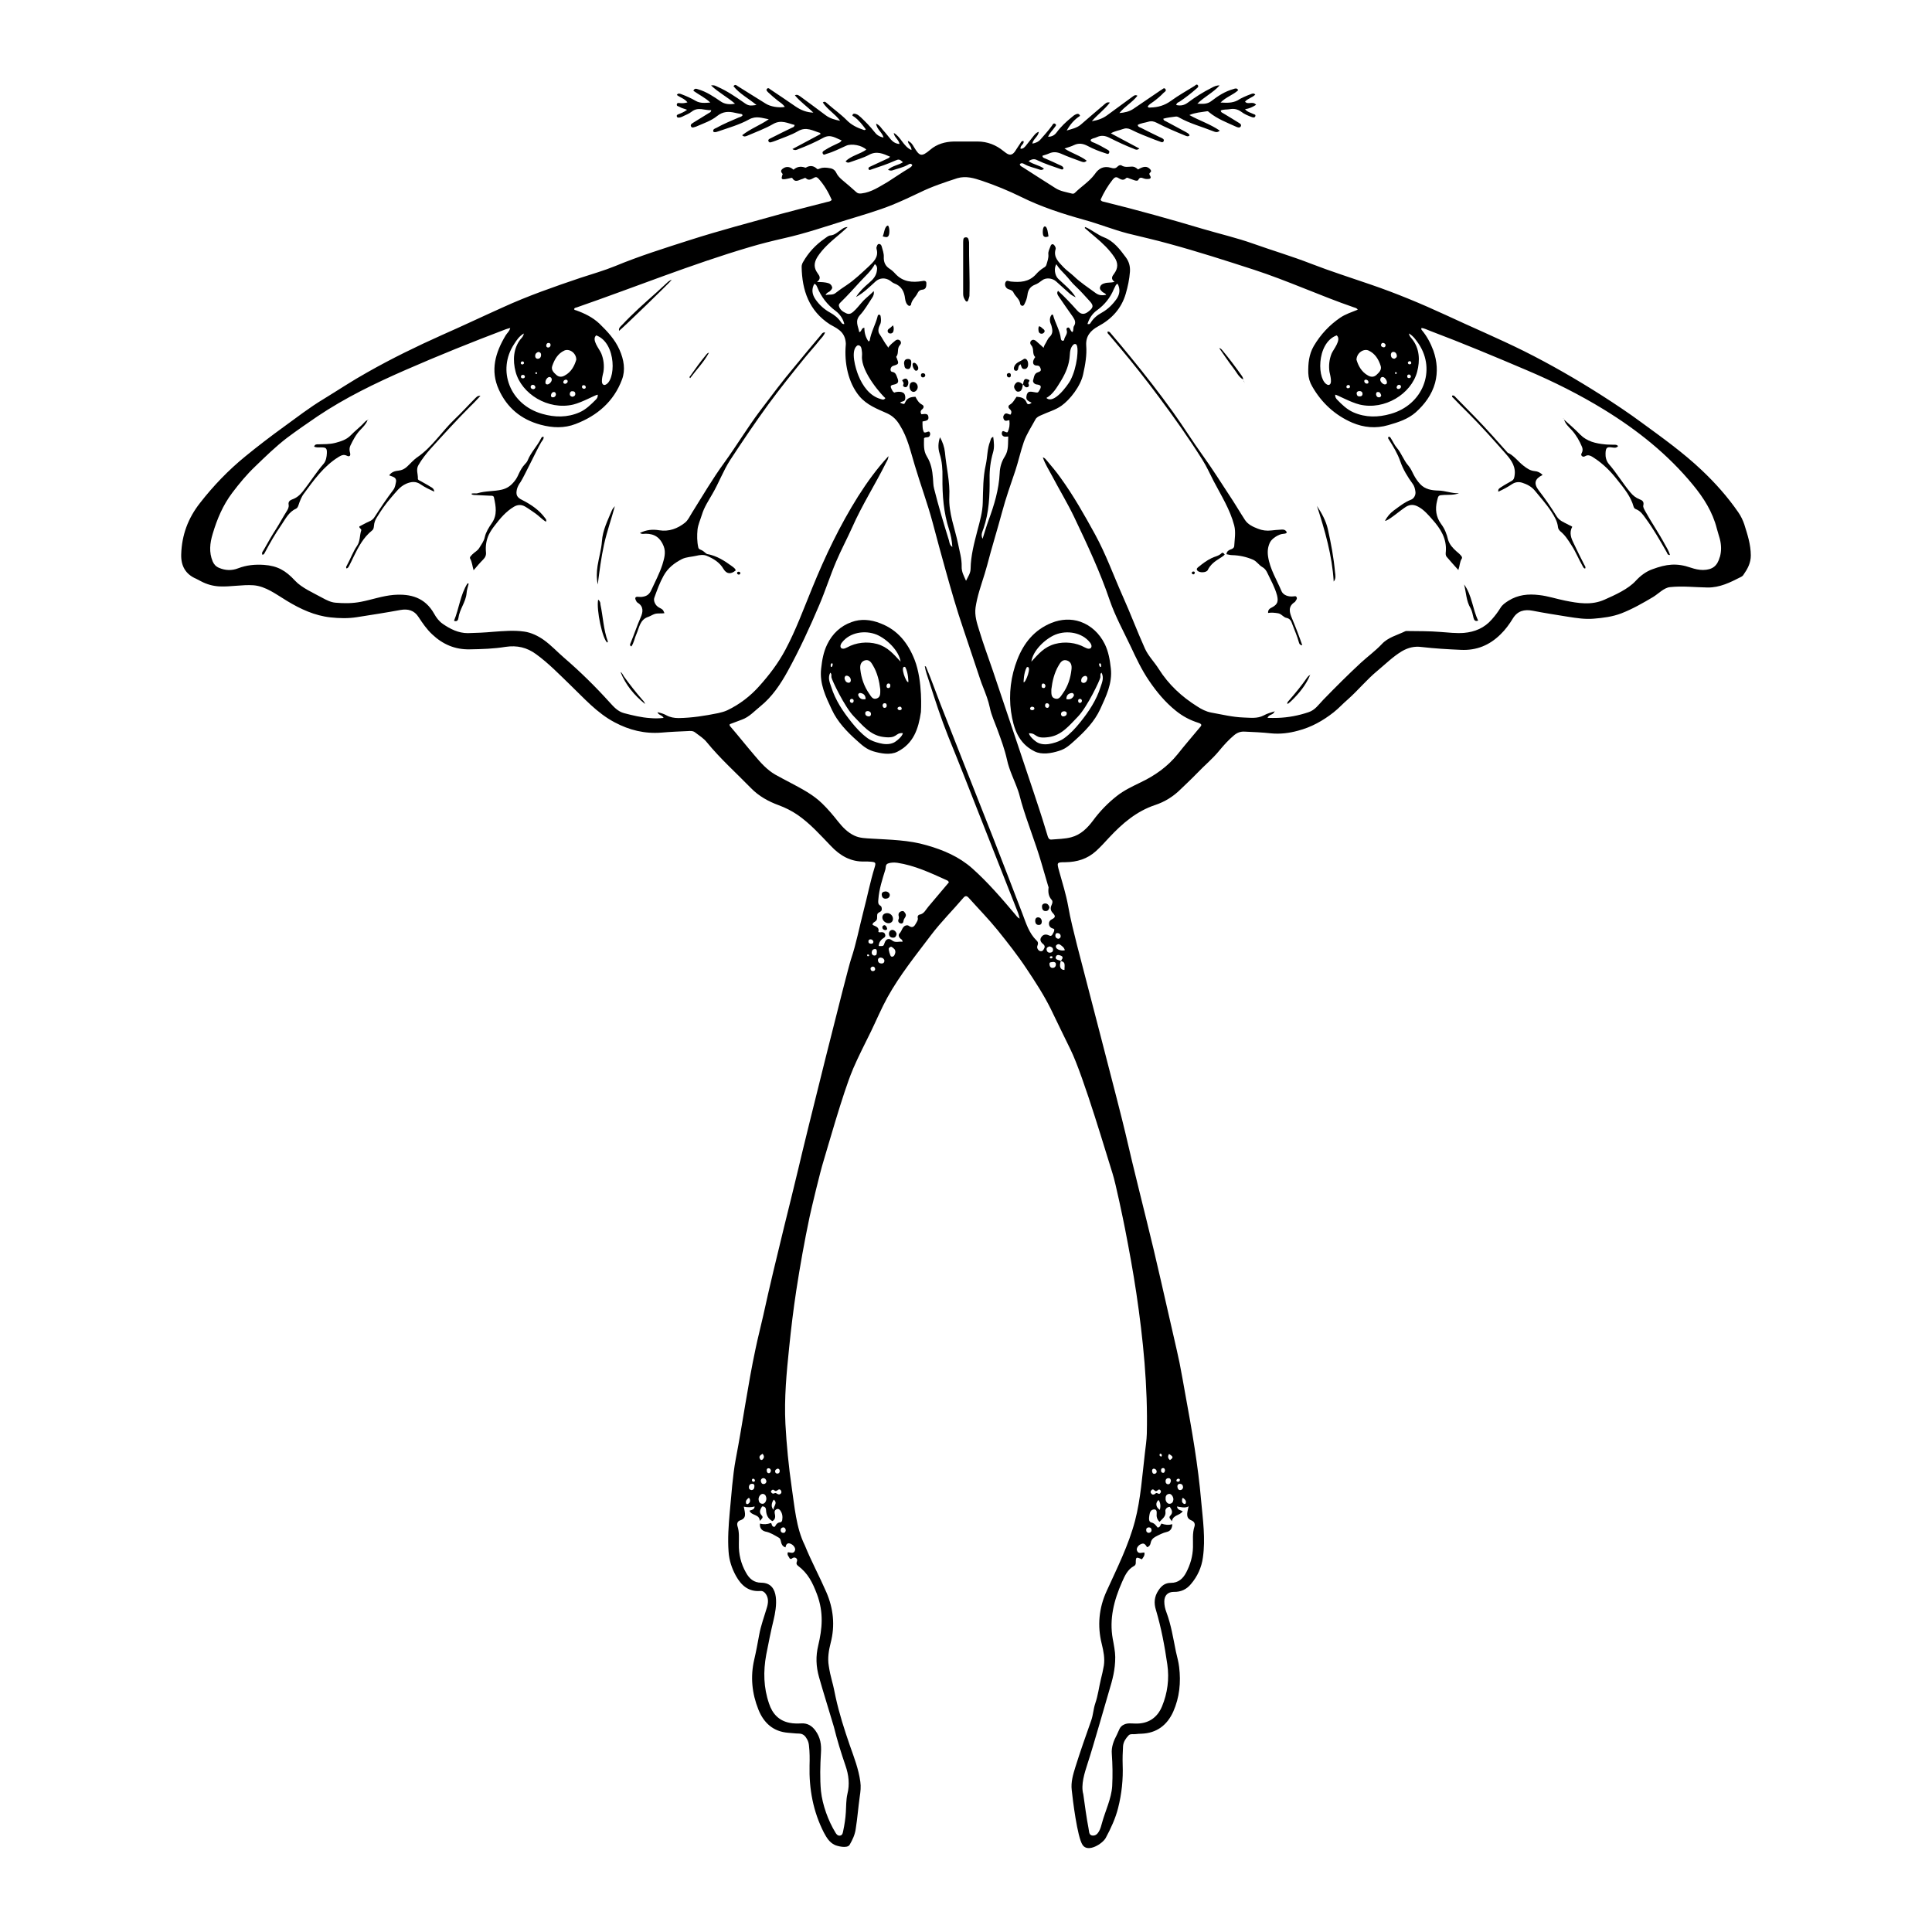 <?xml version="1.0" encoding="UTF-8"?>
<!-- Uploaded to: SVG Repo, www.svgrepo.com, Generator: SVG Repo Mixer Tools -->
<svg fill="#000000" width="800px" height="800px" version="1.1" viewBox="144 144 512 512" xmlns="http://www.w3.org/2000/svg">
 <g>
  <path d="m413.6 318.79c-1.715 4.383-2.316 9.168-1.664 13.805 0.656 4.484 1.965 8.414 6.246 10.531 1.914 0.957 4.434 0.504 6.348-0.102 1.914-0.555 2.922-1.562 4.332-2.82 2.672-2.418 5.188-4.988 6.699-8.262 1.562-3.426 3.273-6.852 2.82-10.832-0.25-2.215-0.605-4.383-1.613-6.449-1.41-2.82-3.629-4.887-6.449-5.894-2.469-0.855-5.141-0.707-7.656 0.301-4.578 1.863-7.352 5.34-9.062 9.723zm3.426 12.797c0.152-0.301 0.453-0.352 0.754-0.25 0.25 0.051 0.352 0.25 0.352 0.504-0.152 0.301-0.402 0.402-0.707 0.352-0.297-0.051-0.551-0.254-0.398-0.605zm-1.762-6.801s0-2.519 0.855-3.981c1.512-0.555-0.402 4.434-0.855 3.981zm20.199-5.039c0.453 0.203 0.352 0.605 0.301 1.008-0.352 0.051-0.352-0.25-0.453-0.453-0.047-0.152-0.098-0.402 0.152-0.555zm0.152 3.727c0.051-0.402-0.152-0.855 0.301-1.211 0.707 1.359 0.152 2.57-0.25 3.777-1.109 3.527-3.125 6.551-5.441 9.422-1.211 1.512-2.519 2.922-4.082 4.082-1.008 0.754-2.117 1.16-3.324 1.461-1.16 0.301-2.57 0.402-3.727-0.152-0.754-0.352-2.266-1.664-2.418-2.519 2.215-0.102 1.309 1.562 5.238 1.008 3.426-0.453 5.492-3.125 7.758-5.441 2.469-2.566 5.894-9.77 5.945-10.426zm-15.012 2.871c-0.453 0-0.605-0.25-0.555-0.656 0-0.25 0.102-0.555 0.402-0.555 0.402 0 0.555 0.301 0.605 0.656-0.051 0.305-0.152 0.555-0.453 0.555zm0.957 4.031c0.352 0.051 0.453 0.301 0.504 0.605-0.102 0.301-0.152 0.656-0.605 0.605-0.352-0.051-0.504-0.301-0.504-0.605 0-0.352 0.152-0.656 0.605-0.605zm5.039-1.109c0-1.059 0.555-1.512 1.41-1.613 0.352-0.051 0.707 0.352 0.555 0.754-0.406 0.762-1.059 1.062-1.965 0.859zm0.098 3.781c0 0.555-0.402 0.754-0.855 0.805-0.352 0.051-0.605-0.203-0.656-0.504-0.051-0.504 0.25-0.805 0.754-0.855 0.355 0 0.758 0.102 0.758 0.555zm1.262-11.688c-0.25 2.367-0.957 4.535-2.367 6.5-0.504 0.707-0.957 1.613-2.016 1.258-1.059-0.301-0.957-1.309-0.957-2.418 0.25-2.117 0.754-4.383 1.965-6.398 0.453-0.805 1.059-1.664 2.215-1.258 1.109 0.398 1.262 1.359 1.16 2.316zm2.769 8.363c-0.051 0.301-0.203 0.555-0.555 0.555-0.352 0-0.453-0.301-0.453-0.605 0-0.301 0.203-0.453 0.453-0.453 0.355-0.051 0.504 0.199 0.555 0.504zm-0.199-5.344c0-0.656 0.352-1.109 1.008-1.258 0.352-0.051 0.605 0.203 0.656 0.656-0.102 0.555-0.301 1.109-1.008 1.211-0.406-0.004-0.707-0.254-0.656-0.609zm-6.856-12.191c3.125-1.258 7.106-0.555 9.168 2.066 0.352 0.402 0.605 1.059 0.25 1.461-0.152 0.152-0.352 0.203-0.555 0.203-0.352 0-0.754-0.203-1.059-0.352-2.367-1.309-5.289-1.613-7.91-0.906-2.871 0.805-4.332 2.621-6.246 4.684 0.41-2.973 3.684-6.047 6.352-7.156z"/>
  <path d="m345.48 252.79c-3.375 4.484-6.246 9.27-9.523 13.805-3.125 4.281-5.793 8.867-8.613 13.352-0.555 0.906-1.008 1.914-1.812 2.57-1.965 1.562-4.231 2.418-6.801 2.016-1.762-0.301-3.426-0.152-5.141 0.707 0.555 0.402 1.059 0.203 1.562 0.203 2.367 0 3.879 1.109 4.734 3.324 0.656 1.715 0.102 3.324-0.352 4.887-0.754 2.316-1.914 4.484-2.922 6.699-0.453 1.008-1.059 1.562-2.117 1.762-0.453 0.102-0.906 0.102-1.359 0.051-0.707-0.102-0.957 0.25-0.656 0.855 0.102 0.25 0.25 0.555 0.504 0.707 1.664 1.008 1.41 2.519 0.805 3.879-1.008 2.266-1.762 4.637-2.719 6.902-0.102 0.25-0.25 0.555 0.25 0.805 0.707-1.008 0.855-2.266 1.359-3.324 0.754-1.715 0.906-3.828 3.176-4.535 0.555-0.203 1.059-0.555 1.664-0.754 0.855-0.25 1.715-0.051 2.57-0.203-0.402-0.957-0.402-0.957-1.461-1.512-0.906-0.453-1.562-1.762-1.211-2.621 0.707-1.965 1.41-3.93 2.418-5.742 1.16-2.117 2.871-3.426 4.938-4.484 1.16-0.555 2.519-0.555 3.777-0.855 0.805-0.203 1.914-0.352 2.719 0 1.812 0.754 3.477 1.762 4.484 3.527 0.805 1.309 1.914 1.461 3.223 0.352-0.152-0.555-0.555-0.754-0.855-1.008-2.066-1.512-4.133-2.871-6.699-3.324-0.152-0.051-0.301-0.152-0.402-0.25-0.402-0.352-0.805-0.707-1.359-0.906-0.301-0.102-0.555-0.301-0.605-0.605-0.352-1.562-0.352-3.176-0.203-4.734 0.152-1.309 0.754-2.621 1.16-3.93 0.605-2.016 1.762-3.727 2.769-5.492 1.715-2.922 2.871-6.144 4.734-9.02 3.273-4.988 6.602-9.926 10.125-14.762 3.074-4.18 6.348-8.262 9.621-12.293 1.309-1.613 2.719-3.125 3.981-4.734 0.504-0.605 1.109-1.16 1.41-2.016-0.707-0.051-0.906 0.453-1.16 0.754-2.367 2.769-4.684 5.594-7.004 8.414-3.109 3.676-6.035 7.606-9.008 11.535z"/>
  <path d="m486.45 309.36c0.605 1.613 1.309 3.176 1.762 4.836 0.102 0.402 0.25 0.754 0.906 0.805-0.855-2.469-1.762-4.836-2.719-7.106-0.656-1.562-1.16-3.125 0.707-4.332 0.152-0.102 0.203-0.25 0.301-0.402 0.203-0.301 0.402-0.555 0.203-0.906-0.203-0.402-0.555-0.203-0.855-0.203-1.359 0.152-2.672-0.352-3.125-1.359-1.258-3.023-3.074-5.844-3.578-9.219-0.203-1.41-0.051-2.57 0.504-3.727 0.504-1.059 2.367-2.215 3.477-2.266 0.754-0.051 1.211-0.25 0.805-0.707-0.402-0.504-0.957-0.453-1.512-0.402-0.805 0.051-1.613 0.102-2.367 0.203-1.258 0.152-2.469 0-3.578-0.453-1.309-0.504-2.672-1.109-3.477-2.367-1.41-2.168-2.719-4.434-4.18-6.602-2.316-3.527-4.535-7.055-7.004-10.48-2.719-3.777-5.188-7.758-7.91-11.539-3.578-4.988-7.356-9.824-11.234-14.559-1.664-2.066-3.375-4.082-5.09-6.098-0.25-0.25-0.402-0.656-0.957-0.605-0.102 0.402 0.102 0.555 0.25 0.707 1.008 1.211 2.016 2.367 3.023 3.578 3.578 4.281 7.055 8.664 10.379 13.148 4.031 5.391 7.91 10.883 11.488 16.574 1.109 1.762 1.965 3.68 2.922 5.543 2.016 3.879 4.383 7.559 5.492 11.84 0.453 1.812 0.102 3.629 0 5.441-0.051 0.504-0.453 0.754-0.957 0.906-0.555 0.203-1.008 0.504-1.109 1.258 0.555 0.102 1.008 0.25 1.512 0.25 1.914 0.051 3.777 0.453 5.543 1.211 1.008 0.453 1.512 1.41 2.469 1.965 0.656 0.352 1.059 0.957 1.359 1.613 0.906 1.914 1.965 3.777 2.519 5.844 0.402 1.613 0.152 2.418-1.258 3.176-0.605 0.301-1.16 0.605-1.109 1.512 0.957-0.152 1.812-0.051 2.719 0.102 0.906 0.203 1.359 1.059 2.168 1.211 0.957 0.199 1.258 0.855 1.512 1.609z"/>
  <path d="m282.41 276.52c-1.461-0.707-1.762-1.41-1.41-2.922 0.203-0.707 0.555-1.309 0.957-1.863 0.957-1.461 4.332-8.664 5.492-10.578 0.25-0.402 0.707-0.805 0.605-1.41-0.352-0.051-0.555 0.152-0.656 0.402-1.008 2.066-2.719 3.727-3.578 5.894-0.152 0.352-0.402 0.656-0.656 0.906-0.754 0.754-1.258 1.715-1.715 2.672-0.301 0.707-0.656 1.359-1.16 1.965-0.855 1.059-1.812 1.812-3.273 2.168-2.117 0.504-4.332 0.301-6.449 0.957-0.504 0.152-1.109-0.102-1.664 0.152 0.25 0.301 0.453 0.25 0.656 0.301 1.41 0.051 2.871 0.152 4.281 0.203 0.402 0 0.957-0.051 1.059 0.453 0.504 2.316 0.957 4.637-0.555 6.801-0.805 1.16-1.562 2.367-1.863 3.68-0.25 1.211-0.957 2.016-1.512 2.973-0.453 0.707-1.211 1.059-1.762 1.613-0.301 0.352-0.855 0.754-0.605 1.16 0.504 0.906 0.555 1.914 0.906 3.074 0.906-1.059 1.664-1.965 2.519-2.82 0.605-0.605 0.855-1.211 0.754-2.016-0.152-1.613 0.102-3.223 0.805-4.684 0.402-0.805 0.957-1.613 1.512-2.316 1.461-1.914 2.973-3.727 5.09-4.988 1.008-0.605 2.016-0.605 2.973-0.051 0.957 0.555 1.812 1.211 2.719 1.812 0.957 0.656 1.715 1.562 2.82 2.215 0.152-0.504 0-0.656-0.152-0.855-1.602-2.231-3.769-3.691-6.137-4.898z"/>
  <path d="m529.93 290.07c-0.957-0.855-1.812-1.812-2.168-3.023-0.352-1.512-0.902-2.922-1.812-4.129-1.41-1.914-1.664-3.981-1.109-6.195 0.352-1.512 0.352-1.461 1.863-1.562 1.309-0.051 2.672 0.051 3.93-0.453-1.914 0.102-3.629-0.707-5.543-0.707-1.664-0.051-3.426-0.301-4.734-1.715-0.656-0.707-1.211-1.512-1.664-2.367-0.453-0.855-0.805-1.762-1.461-2.519-1.258-1.41-1.812-3.273-3.023-4.684-0.656-0.754-1.059-1.715-1.613-2.57-0.152-0.25-0.301-0.504-0.656-0.352-0.203 0.352 0.051 0.555 0.203 0.805 1.109 1.762 2.215 3.578 2.922 5.594 0.754 2.215 1.965 4.18 3.324 6.047 0.453 0.605 0.605 1.309 0.707 2.016 0.152 0.855-0.352 1.863-1.16 2.168-1.715 0.656-3.125 1.812-4.586 2.871-0.957 0.707-1.715 1.613-2.316 2.719 0.754 0.152 4.031-2.769 5.594-3.727 1.109-0.656 2.117-0.605 3.223 0 1.512 0.805 2.621 2.117 3.727 3.375 2.168 2.418 3.879 5.09 3.578 8.566-0.051 0.453-0.102 0.957 0.25 1.359 0.957 1.109 1.914 2.215 3.074 3.477 0.402-1.16 0.352-2.168 0.906-3.023 0.203-0.301-0.051-0.656-0.301-0.906-0.344-0.406-0.746-0.707-1.152-1.062z"/>
  <path d="m561.07 288.05c-0.656-1.309-1.309-2.871-0.402-4.434-0.301-0.301-0.707-0.352-1.008-0.555-1.109-0.605-2.367-1.008-3.125-2.215-1.461-2.367-3.023-4.637-4.734-6.852-1.41-1.863-1.109-3.074 1.008-4.133-0.605-0.605-1.309-0.957-2.066-1.008-1.211-0.102-2.066-0.707-2.973-1.41-1.461-1.109-2.519-2.719-4.231-3.477-2.769-3.125-5.594-6.297-8.516-9.32-1.715-1.762-3.426-3.477-5.141-5.238-0.301-0.301-0.555-0.754-1.059-0.555-0.051 0.301 0.051 0.402 0.203 0.504 1.309 1.359 2.621 2.719 3.981 4.031 3.527 3.527 6.852 7.254 10.176 11.035 1.41 1.613 2.621 3.375 2.168 5.793-0.102 0.555-0.203 0.906-0.707 1.211-0.957 0.555-1.914 1.059-2.82 1.664-0.352 0.25-0.906 0.453-0.754 1.211 1.309-0.605 2.469-1.211 3.578-1.965 0.906-0.605 1.812-0.707 2.769-0.402 1.258 0.402 2.418 1.008 3.273 2.016 1.512 1.863 3.125 3.629 4.434 5.644 0.805 1.258 1.613 2.57 1.762 4.133 0.051 0.453 0.301 0.754 0.605 1.059 1.258 1.008 2.117 2.367 2.973 3.727 1.16 1.762 1.914 3.727 2.973 5.543 0.152 0.25 0.25 0.605 0.656 0.605 0.203-0.453-0.102-0.707-0.25-1.008-0.961-1.824-1.867-3.738-2.773-5.606z"/>
  <path d="m271.32 248.91c-0.754-0.102-1.008 0.301-1.309 0.555-1.863 1.863-3.629 3.828-5.543 5.644-3.375 3.223-5.894 7.305-9.824 10.027-1.059 0.707-1.914 1.762-2.871 2.621-0.656 0.555-1.258 0.855-2.117 0.957-0.906 0.102-1.863 0.301-2.519 1.258 0.402 0.152 0.707 0.25 1.059 0.402 0.605 0.25 0.855 0.707 0.754 1.309-0.152 0.754-0.25 1.512-0.707 2.117-1.762 2.316-3.375 4.734-4.938 7.152-0.352 0.605-0.855 1.008-1.512 1.258-0.906 0.402-1.762 0.906-2.57 1.309-0.051 0.555 0.656 0.605 0.504 1.059-0.453 1.359-0.25 2.871-1.109 4.082-1.109 1.613-1.762 3.527-2.719 5.238-0.102 0.203-0.301 0.453-0.051 0.754 0.402-0.102 0.555-0.453 0.707-0.754 0.402-0.805 0.805-1.562 1.16-2.367 1.258-2.57 2.57-5.09 4.887-6.953 0.402-0.301 0.453-0.754 0.504-1.258 0.051-0.754 0.301-1.461 0.707-2.117 1.16-1.914 2.418-3.727 3.879-5.391 1.211-1.359 2.215-2.871 3.981-3.629 1.309-0.555 2.57-0.707 3.828 0.203 1.109 0.754 2.266 1.309 3.578 1.914-0.051-0.805-0.555-1.059-1.008-1.309-0.855-0.555-1.762-1.008-2.621-1.512-0.301-0.152-0.754-0.301-0.707-0.656 0.051-1.211-0.555-2.367 0.152-3.578 0.906-1.562 2.016-2.973 3.223-4.332 3.477-3.828 6.953-7.656 10.578-11.285 0.863-0.805 1.668-1.711 2.625-2.719z"/>
  <path d="m579.96 279.39c-0.25-0.504-0.605-1.008-0.453-1.512 0.203-0.957-0.301-1.309-1.008-1.562-1.008-0.402-1.762-1.008-2.469-1.863-2.016-2.418-3.629-5.141-5.691-7.508-0.656-0.805-0.906-1.812-0.855-2.82 0.051-1.562 0.453-1.715 1.613-1.562 0.504 0.051 1.211 0.301 1.715-0.352-0.352-0.402-0.707-0.352-1.109-0.352-0.805-0.051-1.613 0-2.418-0.102-2.418-0.25-4.684-0.754-6.5-2.57-1.359-1.41-2.82-2.672-4.281-3.981 0.352 1.16 1.258 1.965 2.066 2.82 1.16 1.309 2.016 2.82 2.672 4.383 0.203 0.504 0.25 1.059-0.051 1.613-0.152 0.25-0.25 0.555 0 0.805s0.555 0.25 0.805 0.102c0.957-0.605 1.715-0.051 2.418 0.402 2.418 1.562 4.434 3.578 6.195 5.844 1.762 2.215 3.578 4.383 4.332 7.152 0.102 0.352 0.402 0.555 0.707 0.656 1.109 0.453 1.762 1.41 2.418 2.316 2.117 2.871 3.879 5.996 5.644 9.07 0.152 0.301 0.203 0.754 0.855 0.707-0.301-1.059-0.855-1.914-1.359-2.82-1.621-3.023-3.586-5.844-5.246-8.867z"/>
  <path d="m236.77 264.02c-0.203-0.707-0.203-1.359 0.102-1.965 0.707-1.461 1.461-2.922 2.621-4.133 0.707-0.754 1.512-1.512 1.914-2.57-0.25 0.051-0.453 0.203-0.605 0.352-1.211 1.359-2.672 2.418-3.93 3.727-1.16 1.16-2.621 1.562-4.133 1.965-1.461 0.352-2.922 0.301-4.383 0.352-0.402 0-0.906-0.051-1.109 0.605 0.605 0.301 1.211 0.203 1.762 0.203 1.41 0 1.664 0.203 1.613 1.562-0.051 0.957-0.203 1.965-0.805 2.719-2.016 2.316-3.629 4.938-5.543 7.356-0.805 1.008-1.664 1.762-2.871 2.168-0.656 0.25-1.059 0.656-0.906 1.41 0.102 0.656-0.203 1.211-0.555 1.762-0.957 1.512-1.812 3.125-2.769 4.637-1.16 1.762-2.215 3.68-3.273 5.543-0.203 0.352-0.656 0.754-0.352 1.309 0.453-0.051 0.504-0.352 0.656-0.605 1.309-2.469 2.719-4.938 4.332-7.254 1.109-1.613 1.965-3.477 3.879-4.332 0.402-0.203 0.555-0.555 0.707-1.008 0.352-1.059 0.754-2.168 1.461-3.074 2.621-3.578 5.188-7.152 9.02-9.574 0.754-0.453 1.41-0.855 2.316-0.402 0.699 0.359 1.051 0.008 0.852-0.75z"/>
  <path d="m400 206.89c-0.855 0-0.707 0.754-0.754 1.359v0.25 13.25c0 0.707 0.102 1.109 0.504 1.762 0.102 0.152 0.203 0.352 0.402 0.402 0.402 0.102 0.504-0.656 0.605-0.906 0.051-0.203 0.102-0.352 0.152-0.555 0.152-4.734-0.152-9.523-0.102-14.258-0.105-0.547-0.105-1.305-0.809-1.305z"/>
  <path d="m303.52 287.4c-0.152 2.168-0.805 4.332-1.16 6.551-0.25 1.664-0.301 3.273 0.051 4.938 0.453-3.578 0.906-7.106 1.664-10.578 0.754-3.426 1.965-6.801 2.871-10.176-0.352 0.402-0.656 0.754-0.855 1.258-1.059 2.566-2.371 5.086-2.57 8.008z"/>
  <path d="m495.88 284.17c-0.504-2.168-1.613-4.18-2.871-6.098 2.117 6.551 4.031 13.148 4.434 20.051 0.656-0.805 0.453-1.715 0.352-2.519-0.355-3.875-1.059-7.652-1.914-11.434z"/>
  <path d="m322.01 218.17c-0.707 0.152-1.109 0.656-1.562 1.059-0.855 0.754-1.664 1.562-2.519 2.316-3.125 2.769-6.246 5.543-9.07 8.566-0.402 0.402-0.957 0.805-0.805 1.562 0.605-0.352 13.758-13.098 13.957-13.504z"/>
  <path d="m467.71 290.62c-0.754 0.754-1.812 0.855-2.672 1.309-1.258 0.605-2.367 1.461-3.426 2.316-0.301 0.25-0.656 0.504-0.301 0.957 0.504 0.656 2.418 0.605 2.769-0.152 0.656-1.359 1.762-2.215 2.973-2.973 0.504-0.352 1.059-0.605 1.512-1.109-0.301-0.5-0.656-0.598-0.855-0.348z"/>
  <path d="m302.51 302.91c-0.504 2.769 1.16 10.43 2.418 11.387 0.051-0.102 0.203-0.25 0.152-0.301-1.16-3.176-1.258-6.551-1.965-9.824 0-0.355-0.051-0.859-0.605-1.262z"/>
  <path d="m533.71 305.18c0.453 0.805 0.555 1.715 0.805 2.621 0.152 0.555 0.453 0.957 1.211 0.656-1.512-3.125-1.613-6.699-3.727-9.574 0.551 2.117 0.551 4.383 1.711 6.297z"/>
  <path d="m264.32 308.51c0.805 0.352 1.109-0.25 1.16-0.707 0.301-2.367 1.965-4.231 2.168-6.602 0.051-0.855 0.352-1.664 0.555-2.519-0.102-0.051-0.203-0.051-0.301-0.102-1.922 3.027-2.223 6.652-3.582 9.93z"/>
  <path d="m413.1 242.25c0.402 0.102 0.656-0.152 0.707-0.504 0.102-0.402 0.051-0.855 0.656-1.211 0.25 0.605 0.25 1.359 1.16 1.258 0.656-0.102 0.957-0.754 0.805-1.715-0.102-0.707-0.656-1.258-1.16-0.906-0.805 0.605-1.914 0.805-2.418 1.812-0.051 0.152-0.102 0.301-0.152 0.453-0.051 0.359 0.051 0.715 0.402 0.812z"/>
  <path d="m308.36 322.06c0.051 0 0.051 0.051 0.051 0.051s0-0.051-0.051-0.051z"/>
  <path d="m309.31 323.22c-0.25-0.352-0.402-0.906-0.855-1.109 1.359 3.426 3.629 6.144 6.5 8.465-0.152-0.453-0.402-0.805-0.707-1.109-1.762-2.016-3.375-4.082-4.938-6.246z"/>
  <path d="m490.43 323.52c-1.461 2.117-3.074 4.082-4.785 6.047-0.203 0.25-0.555 0.504-0.504 0.957 0.152-0.051 0.25-0.051 0.301-0.102 0.301-0.25 0.605-0.504 0.855-0.754 2.016-1.965 3.777-4.133 4.887-6.75-0.352 0.098-0.555 0.352-0.754 0.602z"/>
  <path d="m491.14 322.91c0.051 0 0.051 0 0 0 0.051-0.152 0.102-0.25 0.102-0.352-0.051 0.102-0.051 0.203-0.102 0.301 0.051 0.004 0 0.051 0 0.051z"/>
  <path d="m473.45 244.57c0-0.453-0.203-0.754-0.453-1.109-1.613-2.266-3.273-4.484-5.039-6.602-0.25-0.301-0.453-0.555-0.855-0.605 1.258 1.812 2.469 3.629 3.828 5.391 0.758 0.961 1.312 2.269 2.519 2.926z"/>
  <path d="m385.99 245.23c-0.754 0.051-0.906 0.605-0.957 1.16 0 0.855 0.453 1.41 1.008 1.461 0.605 0.051 1.211-0.656 1.16-1.359 0-0.656-0.605-1.309-1.211-1.262z"/>
  <path d="m412.95 245.88c-0.301 0.453-0.25 0.855 0 1.258 0.203 0.352 0.453 0.707 0.957 0.656 0.555-0.051 0.805-0.402 0.957-0.855 0.102-0.352 0.152-0.707 0.203-1.059-1.008-0.855-1.562-0.855-2.117 0z"/>
  <path d="m415.06 245.83v0.051h0.051z"/>
  <path d="m384.48 241.8c0.656 0.102 0.957-0.453 1.008-1.562 0.051-0.605-0.102-1.109-0.855-1.109-0.754 0-1.008 0.453-1.059 1.109 0.152 0.555-0.051 1.414 0.906 1.562z"/>
  <path d="m331.93 237.42-0.051 0.051z"/>
  <path d="m331.88 237.47c-0.352 0.051-0.555 0.301-0.754 0.555-1.512 1.812-2.871 3.727-4.231 5.644-0.102 0.102-0.301 0.301 0 0.555 1.711-2.32 3.676-4.285 4.984-6.754z"/>
  <path d="m421.16 385.44c0.555 0 0.855-0.453 0.957-1.008-0.152-0.555-0.504-1.008-1.109-1.008-0.605 0-0.957 0.402-0.855 0.957 0 0.605 0.352 1.109 1.008 1.059z"/>
  <path d="m415.11 245.88c0.102 0.102 0.203 0.25 0.301 0.352 0.25 0.352 0.555 0.504 0.957 0.352 0.402-0.203 0.352-0.555 0.203-0.855-0.25-0.402 0.402-0.656 0.203-1.008-1.16-0.551-1.414-0.402-1.664 1.16z"/>
  <path d="m419.29 389.12c0.555 0 0.805-0.352 0.805-0.957-0.051-0.504-0.301-1.008-0.957-1.059-0.656 0-0.805 0.504-0.805 1.008 0.051 0.652 0.355 1.008 0.957 1.008z"/>
  <path d="m383.07 244.77c0.203 0.402 0.555 0.707 0.301 1.16-0.152 0.301 0.051 0.555 0.402 0.656 0.25 0.051 0.504 0 0.656-0.203 0.352-0.555 0.402-1.258 0.051-1.762-0.352-0.504-0.906-0.254-1.41 0.148z"/>
  <path d="m379.59 231.12c-0.301 0.203-0.453 0.504-0.301 0.855 0.102 0.301 0.402 0.402 0.707 0.402 0.352 0 0.656-0.203 0.754-0.555 0.102-0.453 0.203-0.957-0.102-1.613-0.453 0.457-0.754 0.711-1.059 0.91z"/>
  <path d="m419.9 232.43c0.352 0.051 0.656-0.102 0.855-0.402 0.203-0.352 0-0.656-0.301-0.855-0.352-0.203-0.555-0.656-1.109-0.707-0.25 0.453-0.152 0.906-0.102 1.309 0.051 0.355 0.305 0.609 0.656 0.656z"/>
  <path d="m377.93 206.64c0.605 0.152 1.16 0.402 1.512-0.102 0.352-0.504 0.352-2.215-0.102-2.769-0.957 0.148-1.008 2.066-1.41 2.871z"/>
  <path d="m420.8 204.02c-0.555 0.152-0.555 2.168-0.25 2.519 0.352 0.402 0.805 0.301 1.309 0.102-0.102-0.504-0.25-2.82-1.059-2.621z"/>
  <path d="m386.29 240.14c-0.301 0-0.453 0.152-0.453 0.453 0 0.754 0.555 1.715 0.957 1.664 0.402-0.051 0.555-0.352 0.555-0.707 0-0.555-0.652-1.41-1.059-1.41z"/>
  <path d="m388.61 242.91c-0.352 0-0.555 0.152-0.555 0.504 0 0.301 0.152 0.605 0.504 0.605 0.402 0 0.605-0.203 0.656-0.605-0.051-0.352-0.305-0.504-0.605-0.504z"/>
  <path d="m411.43 244.02c0.352 0 0.453-0.25 0.453-0.605 0-0.352-0.152-0.555-0.504-0.555-0.301 0.051-0.555 0.152-0.555 0.504 0.004 0.402 0.254 0.656 0.605 0.656z"/>
  <path d="m339.69 295.51c-0.102 0.051-0.352 0.051-0.352 0.301-0.051 0.25 0.152 0.402 0.352 0.453 0.25 0.051 0.504-0.102 0.504-0.352 0-0.301-0.199-0.402-0.504-0.402z"/>
  <path d="m460.3 295.46c-0.203 0-0.402 0.051-0.453 0.301-0.051 0.25 0.102 0.352 0.352 0.453 0.203 0 0.402-0.102 0.402-0.352 0.102-0.25-0.051-0.402-0.301-0.402z"/>
  <path d="m473.55 244.77c-0.051-0.051-0.051-0.102-0.102-0.203v0.051c0.051 0.055 0.102 0.102 0.102 0.152z"/>
  <path d="m473.55 244.77c0.051 0.203 0.152 0.352 0.203 0.555 0-0.199-0.102-0.402-0.203-0.555z"/>
  <path d="m473.86 245.48c0-0.051-0.051-0.102-0.051-0.203 0 0.102 0 0.152 0.051 0.203z"/>
  <path d="m481.71 332.59h0.051l-0.051-0.051z"/>
  <path d="m481.92 332.49c-0.051 0-0.102 0.051-0.152 0.051 0.051 0.051 0.102 0.102 0.152-0.051z"/>
  <path d="m558.09 254.75c0.102 0.102 0.203 0.203 0.352 0.301l0.051 0.051c0-0.051-0.051-0.051-0.051-0.102-0.098-0.047-0.25-0.148-0.352-0.25z"/>
  <path d="m241.75 255c-0.152 0.102-0.25 0.203-0.352 0.301v0.051h0.051c0.051-0.152 0.203-0.254 0.301-0.352z"/>
  <path d="m380.65 387.5c0-0.805-0.707-1.512-1.512-1.512-0.754 0-1.258 0.402-1.309 1.059-0.051 0.805 0.754 1.613 1.613 1.613 0.703 0 1.207-0.453 1.207-1.16z"/>
  <path d="m382.72 385.54c-0.402 0.203-0.656 0.504-0.605 1.008 0.102 0.402 0.203 0.805-0.051 1.211-0.102 0.504 0.152 0.855 0.605 0.957 0.453 0.102 0.754-0.203 0.754-0.605 0.051-0.453 0.301-0.754 0.504-1.109 0.25-0.402 0.152-0.805-0.152-1.16-0.199-0.402-0.602-0.504-1.055-0.301z"/>
  <path d="m378.79 382.16c0.555-0.051 0.957-0.352 1.008-0.906 0.051-0.555-0.555-1.059-1.211-1.008-0.605 0.051-1.008 0.352-0.906 0.957 0.051 0.555 0.402 1.008 1.109 0.957z"/>
  <path d="m380.5 390.43c-0.555 0-0.957 0.504-0.906 1.109 0.051 0.656 0.453 0.957 1.109 0.957 0.605 0 0.805-0.453 0.906-0.957-0.051-0.555-0.605-1.109-1.109-1.109z"/>
  <path d="m378.34 389.17c-0.301 0.102-0.555 0.301-0.504 0.605 0 0.453 0.352 0.656 0.754 0.707 0.25 0 0.555-0.102 0.504-0.402-0.102-0.406-0.25-0.812-0.754-0.91z"/>
  <path d="m369.67 308.86c-2.871 1.008-5.09 3.074-6.449 5.894-1.008 2.066-1.359 4.18-1.613 6.449-0.453 3.981 1.211 7.406 2.82 10.832 1.512 3.273 4.031 5.894 6.699 8.262 1.41 1.258 2.418 2.215 4.332 2.82 1.914 0.555 4.434 1.059 6.348 0.102 4.281-2.168 5.594-6.047 6.246-10.531 0 0 0.555-8.113-1.664-13.805-1.715-4.383-4.434-7.91-9.02-9.672-2.609-1.059-5.281-1.258-7.699-0.352zm-5.188 10.883c0.25 0.152 0.203 0.352 0.152 0.555-0.051 0.203-0.102 0.504-0.453 0.453-0.051-0.402-0.152-0.809 0.301-1.008zm19.395 1.008c0.855 1.461 0.855 3.981 0.855 3.981-0.5 0.504-2.414-4.484-0.855-3.981zm-3.019 20.051c-1.16 0.555-2.57 0.453-3.727 0.152-1.211-0.305-2.32-0.656-3.328-1.41-1.562-1.16-2.871-2.57-4.082-4.082-2.316-2.871-4.332-5.894-5.441-9.422-0.402-1.211-0.957-2.418-0.25-3.777 0.453 0.402 0.25 0.855 0.301 1.211 0.051 0.605 3.477 7.859 5.945 10.379 2.266 2.316 4.332 4.988 7.758 5.441 3.981 0.555 3.023-1.16 5.238-1.008-0.148 0.902-1.711 2.164-2.414 2.516zm-12.043-15.871c-0.707-0.102-0.906-0.656-1.008-1.211 0.051-0.453 0.25-0.707 0.656-0.656 0.656 0.152 1.008 0.605 1.008 1.258 0 0.41-0.305 0.66-0.656 0.609zm0.957 4.285c0.25 0 0.453 0.203 0.453 0.453 0 0.301-0.102 0.605-0.453 0.605-0.352 0-0.504-0.25-0.555-0.555 0.051-0.305 0.203-0.555 0.555-0.504zm4.586-1.363c-1.359-1.965-2.117-4.133-2.367-6.5-0.102-0.957 0.051-1.914 1.109-2.316 1.16-0.402 1.762 0.453 2.215 1.258 1.211 2.016 1.715 4.281 1.965 6.398 0 1.109 0.102 2.066-0.957 2.418-1.059 0.355-1.461-0.551-1.965-1.258zm0.453 5.492c-0.051 0.352-0.301 0.555-0.656 0.504-0.453-0.051-0.855-0.25-0.855-0.805 0-0.504 0.352-0.605 0.754-0.605 0.504 0.102 0.809 0.352 0.758 0.906zm-2.82-5.691c0.805 0.102 1.41 0.555 1.41 1.613-0.957 0.203-1.562-0.102-1.914-0.906-0.203-0.355 0.148-0.758 0.504-0.707zm7 3.324c0 0.301-0.152 0.605-0.504 0.605-0.453 0.051-0.504-0.301-0.605-0.605 0.051-0.301 0.152-0.605 0.504-0.605 0.457-0.051 0.605 0.254 0.605 0.605zm-0.051-5.188c0.051-0.352 0.152-0.707 0.605-0.656 0.301 0 0.402 0.301 0.402 0.555 0 0.402-0.152 0.656-0.555 0.656-0.352-0.004-0.453-0.254-0.453-0.555zm3.981 5.793c0.152 0.352-0.051 0.555-0.352 0.605-0.301 0.051-0.555-0.051-0.707-0.352-0.051-0.25 0.102-0.402 0.352-0.504 0.254-0.105 0.559-0.105 0.707 0.25zm-0.25-12.242c-1.914-2.016-3.375-3.879-6.246-4.684-2.621-0.707-5.543-0.402-7.91 0.906-0.301 0.152-0.707 0.352-1.059 0.352-0.203 0-0.402-0.051-0.555-0.203-0.352-0.402-0.102-1.059 0.25-1.461 2.066-2.672 6.047-3.324 9.168-2.066 2.621 1.109 5.898 4.184 6.352 7.156z"/>
  <path d="m606.31 283.11c-0.402-1.211-0.957-2.367-1.664-3.375-2.82-4.082-6.098-7.758-9.672-11.133-4.887-4.637-10.379-8.566-15.82-12.543-3.477-2.57-7.106-4.988-10.73-7.305-6.648-4.231-13.453-8.16-20.504-11.688-6.801-3.375-13.855-6.348-20.758-9.574-6.551-3.023-13.199-5.793-20-8.113-5.238-1.812-10.531-3.477-15.719-5.492-5.039-1.965-10.176-3.477-15.266-5.289-4.383-1.562-8.969-2.621-13.402-3.93-8.613-2.57-17.281-4.988-26.047-7.152-0.402-0.102-0.855-0.102-1.059-0.605 0.855-1.914 1.914-3.68 3.223-5.34 0.504-0.605 0.906-0.805 1.562-0.352 0.605 0.352 1.258 0.707 1.965 0 0.25-0.25 0.555-0.051 0.805 0.051 0.453 0.152 0.957 0.352 1.41 0.504 0.352 0.102 0.855 0.25 1.059-0.152 0.352-0.707 0.805-0.555 1.359-0.352 0.402 0.152 0.805 0.203 1.258 0.152 0.555 0 0.805-0.301 0.504-0.805-0.25-0.402-0.352-0.605 0.051-0.957 0.352-0.301 0.102-0.605-0.102-0.855-0.805-0.805-1.613-0.805-3.176 0.102-0.453-0.453-1.008-0.805-1.762-0.754-0.852 0.039-1.758 0.242-2.613-0.312-0.301-0.203-0.754 0-1.059 0.301-0.555 0.605-1.109 0.504-1.812 0.301-1.762-0.504-3.125 0.102-4.18 1.664-0.051 0.051-0.102 0.152-0.152 0.203-1.414 1.863-3.477 3.125-5.141 4.785-0.203 0.203-0.504 0.301-0.805 0.203-1.512-0.402-3.074-0.605-4.383-1.461-2.875-1.812-5.695-3.629-8.516-5.441-0.352-0.25-0.855-0.352-0.906-0.906 0.453-0.402 0.855-0.203 1.211 0 1.211 0.707 2.621 0.957 3.879 1.41 0.402 0.152 0.855 0.25 1.309-0.203-1.211-0.957-2.82-1.059-4.082-2.016 0.855-0.504 1.512-0.656 2.266-0.25 2.066 1.008 4.231 1.664 6.348 2.418 0.25 0.102 0.504 0.102 0.656-0.203-0.102-0.602-0.656-0.754-1.109-0.957-1.211-0.605-2.469-1.109-3.68-1.664-0.301-0.152-0.754-0.152-0.805-0.754 0.605-0.203 1.211-0.352 1.762-0.605 1.109-0.504 2.117-0.402 3.273 0.102 1.664 0.754 3.426 1.359 5.188 2.016 0.453 0.152 0.957 0.402 1.512-0.203-1.758-1.359-3.875-1.91-5.887-3.223 1.059-0.352 1.812-0.555 2.519-0.906 1.258-0.605 2.418-0.402 3.578 0.203 1.512 0.805 3.125 1.461 4.785 1.965 0.352 0.102 0.754 0.402 0.957-0.152 0.203-0.453-0.25-0.707-0.555-0.855-1.109-0.656-2.215-1.258-3.375-1.762-0.352-0.152-0.855-0.203-1.008-0.754 0.453-0.504 1.109-0.453 1.664-0.754 1.16-0.555 2.215-0.402 3.324 0.152 2.117 1.059 4.231 2.066 6.449 2.922 0.5 0.246 0.902 0.445 1.508-0.059-2.519-1.359-4.938-2.621-7.559-4.031 1.16-0.656 2.215-0.754 3.125-1.109 0.754-0.301 1.461-0.25 2.168 0.102 2.066 1.059 4.231 1.863 6.398 2.719 0.555 0.203 1.109 0.402 1.664 0.605 0.25 0.102 0.504 0.051 0.656-0.25 0.102-0.301 0-0.504-0.25-0.656-0.25-0.152-0.504-0.301-0.805-0.402-1.664-0.805-3.324-1.613-4.988-2.469-0.301-0.152-0.754-0.203-0.855-0.754 0.855-0.504 1.863-0.555 2.82-0.855 0.805-0.25 1.512-0.102 2.266 0.301 2.418 1.258 4.938 2.316 7.508 3.375 0.402 0.152 0.754 0.352 1.16-0.051-0.152-0.504-0.605-0.656-1.008-0.906-1.762-0.957-3.477-1.863-5.238-2.82-0.301-0.152-0.656-0.203-0.707-0.707 1.059-0.301 2.117-0.402 3.223-0.555 0.352-0.051 0.656 0.051 0.957 0.25 2.871 1.613 5.996 2.418 9.02 3.629 0.453 0.152 1.008 0.504 1.762-0.152-2.57-1.762-5.441-2.672-8.062-4.133 1.512-0.656 3.125-0.754 4.684-1.008 0.25-0.051 0.453 0.152 0.656 0.352 2.117 1.715 4.684 2.672 7.106 3.777 0.352 0.152 0.906 0.352 1.16-0.102 0.301-0.555-0.25-0.805-0.656-1.059-1.258-0.805-2.57-1.562-3.879-2.367-0.258-0.191-0.711-0.242-0.762-0.797 0.754-0.352 1.613-0.203 2.418-0.352 1.059-0.203 2.066 0 2.973 0.656 0.855 0.656 1.914 1.109 2.922 1.461 0.352 0.102 0.707 0.152 0.855-0.25 0.152-0.504-0.301-0.453-0.555-0.605-0.707-0.352-1.562-0.504-2.168-1.258 1.109-0.152 1.965-0.555 2.922-1.16-0.805-1.109-2.215 0.102-2.922-0.855 0.754-0.855 1.965-1.059 2.719-1.863-0.453-0.453-0.805-0.25-1.211-0.102-1.211 0.453-2.418 0.957-3.527 1.664-1.402 0.699-2.762 0.648-4.477 0.547 1.512-1.512 3.375-2.016 4.684-3.273-0.352-0.656-0.805-0.453-1.258-0.301-2.215 0.605-4.082 1.812-5.844 3.176-1.16 0.906-2.367 0.754-3.727 0.707 1.812-1.812 4.18-2.922 5.894-4.836-0.855-0.051-1.512 0.301-2.168 0.656-2.215 1.109-4.332 2.469-6.297 3.93-0.957 0.707-1.914 0.855-3.023 0.605 0.102-0.605 0.555-0.707 0.906-0.906 1.562-1.059 3.074-2.215 4.484-3.477 0.25-0.203 0.605-0.453 0.352-0.855-0.301-0.402-0.605-0.051-0.855 0.152-2.117 1.309-4.281 2.519-6.297 3.981-1.664 1.211-3.426 1.715-5.391 1.762-0.25 0-0.605 0.152-0.754-0.301 0.402-0.555 0.957-0.855 1.512-1.258 0.957-0.707 1.863-1.461 2.672-2.316 0.25-0.25 0.855-0.504 0.504-1.008-0.352-0.504-0.707 0-1.059 0.203-0.152 0.051-0.301 0.203-0.402 0.25-2.367 1.613-4.734 3.223-7.106 4.836-1.109 0.707-2.316 0.957-3.629 1.059 1.41-1.762 3.426-2.82 4.785-4.586-0.605-0.352-0.957 0-1.309 0.25-2.215 1.613-4.434 3.223-6.602 4.836-1.258 0.957-2.621 1.41-4.18 1.664 1.461-1.715 3.324-3.023 4.785-4.938-0.855-0.25-1.211 0.301-1.664 0.656-2.016 1.715-4.031 3.426-6.047 5.188-1.059 0.906-2.418 1.16-3.727 1.562 0.906-1.613 2.016-2.922 3.527-3.879-0.203-0.605-0.605-0.605-1.008-0.453-0.504 0.203-0.855 0.504-1.258 0.855-1.41 1.148-2.773 2.406-3.93 3.969-0.555 0.754-1.258 1.16-2.266 1.16 0.402-1.008 1.16-1.664 1.715-2.469 0.203-0.301 0.656-0.656 0.152-0.957-0.453-0.301-0.656 0.203-0.855 0.504-0.906 1.258-1.965 2.418-2.973 3.578-0.555 0.656-1.309 1.008-2.215 1.16 0.203-1.258 1.512-1.762 1.715-3.125-0.707 0.203-1.008 0.656-1.359 1.059-0.707 0.906-1.41 1.762-2.117 2.672-0.352 0.402-0.707 0.805-1.359 0.754-0.203-0.906 1.109-1.211 0.754-2.066-0.504 0-0.656 0.301-0.805 0.605-0.504 0.707-0.957 1.461-1.461 2.215-0.707 0.957-1.41 1.059-2.367 0.352-0.203-0.152-0.402-0.301-0.605-0.453-2.016-1.664-4.332-2.57-6.953-2.57h-6.195c-2.367 0.051-4.535 0.656-6.348 2.215-2.316 1.965-2.82 1.664-4.281-0.754-0.352-0.605-0.707-1.258-1.613-1.613 0.051 0.957 1.008 1.359 0.957 2.418-2.215-1.008-2.769-3.477-4.684-4.535 0.102 1.16 1.309 1.715 1.512 2.922-0.906-0.051-1.613-0.453-2.215-1.109-0.707-0.805-1.359-1.715-2.117-2.519-0.504-0.555-0.855-1.309-1.863-1.762 0.203 1.613 1.664 2.316 1.965 3.68-1.16-0.203-1.863-0.754-2.469-1.562-1.059-1.359-2.266-2.57-3.527-3.777-0.402-0.352-0.805-0.754-1.359-0.906-0.352-0.102-0.707-0.152-0.855 0.25-0.168 0.254 0.184 0.305 0.438 0.504 1.258 0.906 2.168 2.117 3.074 3.324-0.25 0.25-0.402 0.203-0.555 0.152-1.715-0.555-3.273-1.309-4.535-2.621-1.613-1.613-3.477-2.922-5.188-4.434-0.301-0.25-0.605-0.656-1.109-0.203 1.258 1.914 3.273 3.023 4.586 4.836-1.359-0.25-2.672-0.605-3.828-1.461-2.266-1.715-4.535-3.375-6.801-5.039-0.406-0.246-0.758-0.547-1.363-0.246 1.461 1.762 3.324 3.023 4.887 4.586-1.762-0.051-3.273-0.656-4.684-1.613-2.215-1.562-4.484-3.023-6.699-4.535-0.25-0.203-0.555-0.504-0.855-0.203-0.402 0.402 0 0.656 0.25 0.957 0.805 0.754 1.664 1.512 2.57 2.215 0.656 0.504 1.359 0.906 1.863 1.664-1.715 0.301-3.828-0.102-5.039-0.855-2.519-1.562-4.988-3.125-7.508-4.684-0.301-0.203-0.605-0.555-1.059 0.051 1.613 2.016 3.981 3.223 6.098 4.988-1.863 0.25-2.168 0.203-3.426-0.707-2.168-1.512-4.383-3.023-6.801-4.082-0.453-0.203-0.906-0.555-1.812-0.402 2.016 1.914 4.332 3.074 6.348 4.836-1.461 0.301-2.769 0.102-3.727-0.555-1.914-1.309-3.828-2.621-6.098-3.273-0.453-0.152-0.906-0.301-1.211 0.402 1.461 1.059 3.125 1.812 4.484 3.125-1.359 0.102-2.672 0.25-3.879-0.453-1.211-0.707-2.469-1.258-3.777-1.762-0.453-0.152-0.855-0.352-1.211 0.203 0.906 0.707 2.066 0.957 2.82 1.965-0.707 0.203-1.258 0.25-1.863 0.203-0.352 0-0.855-0.203-0.957 0.301-0.102 0.555 0.453 0.504 0.754 0.707 0.555 0.352 1.211 0.453 1.965 0.754-0.805 0.605-1.562 0.906-2.367 1.211-0.25 0.102-0.453 0.25-0.352 0.555 0.051 0.25 0.25 0.301 0.504 0.301 0.301 0 0.605-0.102 0.855-0.203 0.855-0.453 1.812-0.754 2.57-1.359 1.711-1.363 3.426-0.305 5.188-0.406-0.051 0.555-0.352 0.605-0.605 0.754-1.359 0.855-2.719 1.664-4.082 2.519-0.352 0.25-0.957 0.504-0.656 1.059 0.301 0.504 0.805 0.152 1.258 0.051 0.102 0 0.152-0.051 0.25-0.102 1.863-0.805 3.828-1.461 5.391-2.719 1.562-1.258 3.074-1.258 4.785-0.855 0.402 0.102 0.805 0.152 1.258 0.25 0.25 0.051 0.605 0 0.707 0.402-0.25 0.402-0.707 0.453-1.059 0.605-1.965 0.855-3.981 1.664-5.844 2.719-0.402 0.203-1.008 0.301-0.855 1.008 0.453 0.301 0.855 0.051 1.258-0.051 2.769-0.957 5.644-1.762 8.211-3.176 1.914-1.059 3.477-0.352 5.238-0.051-2.266 1.562-4.887 2.519-7.055 4.231 0.504 0.504 0.906 0.301 1.309 0.152 2.316-1.008 4.734-1.863 6.902-3.125 2.117-1.211 3.828-0.203 5.691 0.25-0.102 0.605-0.453 0.605-0.754 0.754-1.664 0.805-3.324 1.613-4.988 2.469-0.301 0.152-0.605 0.301-0.906 0.453-0.25 0.152-0.402 0.301-0.301 0.605 0.152 0.352 0.402 0.402 0.707 0.301 0.402-0.102 0.805-0.25 1.211-0.402 1.965-0.805 4.082-1.461 5.894-2.519 2.215-1.309 3.981-0.102 5.894 0.453 0.051 0.102 0.051 0.203 0.102 0.301-2.418 1.309-4.887 2.621-7.457 3.981 0.707 0.453 1.16 0.203 1.613 0 2.266-0.855 4.535-1.863 6.648-3.023 1.914-1.008 3.223 0.152 4.785 0.707-0.25 0.504-0.605 0.605-0.906 0.754-1.211 0.555-2.367 1.109-3.477 1.812-0.301 0.203-0.855 0.402-0.605 0.957 0.25 0.504 0.656 0.152 1.008 0.051 1.812-0.504 3.527-1.41 5.238-2.168 1.41-0.605 4.133-0.102 5.289 1.059-1.715 1.211-3.93 1.562-5.492 3.074 0.504 0.555 0.906 0.352 1.309 0.203 1.613-0.605 3.324-1.059 4.836-1.863 2.066-1.16 3.777-0.352 5.644 0.453-0.301 0.402-0.656 0.504-1.008 0.656-1.41 0.656-2.82 1.309-4.231 1.965-0.25 0.102-0.605 0.301-0.453 0.656 0.152 0.402 0.453 0.203 0.754 0.102 2.117-0.707 4.231-1.41 6.246-2.316 1.008-0.453 1.211-0.402 2.117 0.402-1.211 0.805-2.82 0.906-3.981 2.016 0.555 0.25 0.957 0.25 1.309 0.102 1.309-0.453 2.672-0.707 3.93-1.41 0.352-0.203 0.805-0.555 1.211 0.051-0.152 0.402-0.504 0.605-0.805 0.805-1.965 1.16-3.828 2.469-5.742 3.68-2.156 1.215-4.269 2.727-6.891 3.027-0.555 0.051-0.957 0.051-1.359-0.301-1.211-1.109-2.469-2.168-3.727-3.223-0.656-0.555-1.258-1.16-1.613-1.914-0.352-0.754-0.957-1.16-1.762-1.258-0.855-0.152-1.762-0.25-2.621 0.102-0.25 0.102-0.555 0.25-0.707 0.102-0.906-0.855-1.863-1.008-2.973-0.352-0.102 0.051-0.25 0-0.352-0.051-1.109-0.352-2.066-0.152-2.922 0.605-0.301-0.203-0.504-0.402-0.754-0.504-0.754-0.352-1.461-0.25-2.117 0.25-0.605 0.453-0.504 0.855-0.051 1.359 0.102 0.102-0.051 0.301-0.102 0.453-0.25 0.855-0.152 1.059 0.754 0.957 0.402-0.051 0.805-0.152 1.258-0.25 0.25-0.051 0.605-0.203 0.707 0 0.805 1.309 1.762 0.402 2.621 0.203 0.301-0.051 0.707-0.453 0.957-0.203 0.703 0.699 1.41 0.297 2.117-0.109 0.504-0.301 0.805-0.203 1.211 0.203 1.512 1.664 2.621 3.578 3.527 5.644-0.402 0.453-0.855 0.453-1.258 0.555-4.082 1.059-8.16 2.066-12.242 3.176-8.113 2.266-16.223 4.383-24.234 6.953-6.602 2.117-13.199 4.18-19.648 6.852-2.973 1.211-6.144 2.117-9.219 3.125-7.004 2.367-13.957 4.785-20.656 7.859-5.391 2.418-10.68 4.938-16.07 7.305-6.75 3.023-13.352 6.246-19.75 9.875-3.981 2.215-7.758 4.734-11.637 7.106-3.68 2.215-7.055 4.836-10.531 7.356s-6.902 5.141-10.227 7.859c-4.434 3.629-8.414 7.758-11.941 12.293-3.176 4.031-4.836 8.516-4.988 13.602-0.102 3.023 1.109 5.289 3.981 6.5 0.402 0.203 0.805 0.402 1.258 0.656 1.512 0.805 3.125 1.258 4.836 1.359 3.023 0.152 6.047-0.504 9.07-0.301 3.273 0.25 6.098 2.469 8.867 4.133 3.578 2.168 7.356 3.93 11.586 4.383 2.316 0.25 4.637 0.301 6.902-0.051 3.879-0.605 7.758-1.211 11.586-1.914 1.965-0.352 3.68 0.051 4.836 1.914 1.059 1.613 2.168 3.223 3.578 4.535 2.82 2.672 6.098 4.082 10.027 3.981 3.176-0.051 6.348-0.152 9.422-0.656 3.074-0.453 5.644 0.152 8.062 1.914 3.273 2.367 6.098 5.289 9.02 8.113 3.727 3.578 7.152 7.508 11.84 9.977 3.879 2.066 7.961 3.074 12.395 2.719 2.316-0.203 4.637-0.301 6.953-0.402 0.656-0.051 1.41-0.102 1.965 0.352 1.059 0.805 2.266 1.562 3.074 2.57 3.578 4.383 7.809 8.16 11.738 12.191 2.066 2.117 4.586 3.527 7.356 4.535 1.762 0.656 3.375 1.461 4.938 2.519 3.375 2.316 6.047 5.34 8.867 8.262 2.418 2.57 5.289 4.281 9.02 4.133 0.504 0 1.008 0 1.512 0.051 1.359 0.102 1.461 0.25 1.059 1.562-1.16 3.777-1.914 7.656-2.922 11.488-1.109 4.281-1.914 8.613-3.324 12.797-1.008 2.973-12.09 47.41-14.008 55.723-1.211 5.09-2.469 10.125-3.727 15.215-1.914 7.859-3.828 15.719-5.543 23.578-0.656 2.922-1.41 5.793-2.016 8.715-2.066 9.672-3.375 19.496-5.238 29.172-0.453 2.367-0.707 4.734-0.957 7.106-0.25 2.367-0.402 4.785-0.656 7.152-0.301 3.426-0.555 6.902-0.301 10.328 0.152 2.316 0.855 4.434 1.965 6.449 1.41 2.519 3.324 4.231 6.449 3.981 0.656-0.051 1.109 0.301 1.461 0.805 0.754 1.109 0.656 2.316 0.301 3.527-0.707 2.418-1.613 4.785-2.066 7.305-0.402 2.215-0.805 4.383-1.309 6.551-1.059 4.535-0.605 8.969 1.109 13.25 1.41 3.527 3.93 5.844 7.91 6.144 0.906 0.051 1.863 0.203 2.769 0.203 1.16 0 1.762 0.656 2.215 1.512 0.301 0.504 0.453 1.109 0.504 1.664 0.203 1.762 0.203 3.527 0.152 5.289-0.152 6.246 0.957 12.242 3.828 17.836 0.707 1.309 1.461 2.57 2.871 3.223 0.504 0.25 3.273 1.059 3.93-0.051 0.754-1.309 1.41-2.672 1.613-4.231 0.453-2.82 0.656-5.644 1.059-8.516 0.203-1.309 0.352-2.621 0.152-3.981-0.453-3.324-1.664-6.449-2.769-9.574-1.461-4.231-2.82-8.465-3.777-12.848-0.301-1.41-0.555-2.82-0.957-4.231-0.352-1.309-0.656-2.672-0.855-4.031-0.352-2.066 0-4.133 0.504-6.098 1.211-4.637 0.707-9.168-1.16-13.453-1.812-4.18-3.981-8.16-5.691-12.395-2.316-4.637-2.719-10.328-3.477-15.367-0.805-5.543-1.359-11.184-1.664-16.777-0.352-6.852 0.301-13.652 1.008-20.453 0.504-4.988 1.109-9.926 1.863-14.914 1.008-6.551 2.168-13.047 3.527-19.496 0.504-2.367 2.871-12.242 3.68-14.762 0.707-2.266 5.289-18.539 7.707-24.133 0.051-0.152 0.102-0.25 0.152-0.402 1.461-3.375 3.125-6.602 4.734-9.875 1.461-3.023 2.769-6.144 4.383-9.07 3.273-5.894 7.508-11.133 11.539-16.473 2.672-3.527 5.742-6.551 8.566-9.875 0.504-0.605 0.906-0.555 1.41 0 2.57 2.871 5.238 5.594 7.656 8.566 2.672 3.324 5.34 6.699 7.707 10.277 2.316 3.477 4.484 6.801 6.348 10.531 1.762 3.578 3.477 7.254 5.238 10.781 3.477 7.004 9.977 29.27 11.184 32.949 0.805 2.469 2.82 12.191 3.273 14.508 1.109 5.691 2.168 11.438 3.023 17.18 0.906 6.098 1.664 12.242 2.168 18.438 0.504 6.246 0.754 12.543 0.605 18.793-0.051 1.715-0.301 3.375-0.504 5.09-0.707 5.945-1.109 12.191-2.621 17.984-1.715 6.5-4.734 12.496-7.508 18.59-2.066 4.484-2.519 9.219-1.309 14.055 0.453 1.863 0.855 3.777 0.555 5.742-0.203 1.211-0.504 2.469-0.805 3.68-0.504 2.117-0.754 4.231-1.461 6.297-0.504 1.461-0.555 3.023-1.059 4.484-1.461 4.133-2.922 8.262-4.231 12.445-0.605 1.965-1.211 3.981-0.957 6.047 0.25 2.469 1.461 12.445 2.871 14.559 1.41 2.168 5.34-0.352 6.144-1.863 1.359-2.519 2.57-5.141 3.273-7.91 0.957-3.777 1.359-7.609 1.211-11.488-0.051-1.664 0-3.273 0.102-4.938 0.102-1.16 0.754-2.066 1.461-2.82 0.453-0.504 1.258-0.25 1.914-0.352 0.504-0.051 1.008-0.102 1.512-0.102 4.031-0.152 6.801-2.266 8.414-5.844 1.664-3.777 2.066-7.758 1.562-11.84-0.152-1.359-0.555-2.719-0.855-4.082-0.707-3.477-1.258-7.055-2.519-10.43-0.352-0.906-0.555-1.863-0.555-2.82 0-1.613 0.906-2.57 2.519-2.57 1.863 0.051 3.375-0.656 4.535-2.066 1.715-2.016 2.82-4.383 3.176-7.055 0.707-4.988 0-9.926-0.453-14.863-0.805-9.473-2.469-18.895-4.18-28.215-0.504-2.82-1.008-5.691-1.562-8.516-0.957-4.535-2.066-9.07-3.074-13.602-1.258-5.441-2.469-10.934-3.777-16.375-2.469-10.328-5.141-20.605-7.508-30.934-1.309-5.742-12.043-46.703-12.797-49.727-0.855-3.477-1.762-6.902-2.367-10.43-0.555-3.074-1.512-6.098-2.367-9.168-0.656-2.367-0.707-2.418 1.664-2.418 3.074-0.051 5.793-0.855 8.113-2.973 1.211-1.109 2.316-2.316 3.426-3.527 3.477-3.727 7.254-7.004 12.242-8.664 2.57-0.855 4.836-2.266 6.801-4.231 1.461-1.41 2.922-2.769 4.332-4.231 1.914-2.016 4.082-3.777 5.844-5.945 1.211-1.461 2.469-2.871 3.93-4.082 0.855-0.707 1.715-1.008 2.769-0.957 2.316 0.102 4.637 0.203 6.953 0.453 2.469 0.25 4.887-0.051 7.254-0.707 3.477-0.906 6.551-2.621 9.371-4.836 1.359-1.059 2.519-2.367 3.828-3.477 2.719-2.418 4.988-5.238 7.809-7.559 2.117-1.762 4.082-3.727 6.5-5.188 1.664-0.957 3.324-1.359 5.188-1.109 3.477 0.402 6.953 0.605 10.43 0.754 4.133 0.203 7.559-1.211 10.48-4.082 1.309-1.258 2.367-2.719 3.324-4.281 1.211-1.965 3.023-2.418 5.141-2.016 3.125 0.605 6.297 1.109 9.473 1.613 2.266 0.352 4.484 0.707 6.801 0.504 2.469-0.203 4.938-0.504 7.305-1.41 2.973-1.16 5.691-2.719 8.414-4.332 1.41-0.855 2.871-2.469 4.484-2.621 3.324-0.352 6.602 0.051 9.926 0.102 3.273 0.051 6.047-1.359 8.816-2.769 0.301-0.152 0.605-0.352 0.754-0.656 1.059-1.512 1.914-3.074 1.914-5.09-0.02-2.922-0.879-5.492-1.684-8.062zm-256.24 250.09c0.352 0 0.504 0.203 0.555 0.504 0.051 0.402-0.102 0.754-0.555 0.805-0.352 0.051-0.656-0.203-0.656-0.555-0.047-0.402 0.305-0.605 0.656-0.754zm-0.805 5.793c0.352 0.301 0.605 0.051 0.906-0.152 0.25-0.203 0.555-0.203 0.754 0.102 0.152 0.25 0.25 0.555 0.051 0.805-0.203 0.25-0.453 0.352-0.754 0.25-0.352-0.102-0.605-0.504-1.008-0.25-0.402 0.203-0.656 0-0.855-0.301-0.102-0.152-0.051-0.301 0.102-0.453 0.25-0.301 0.5-0.254 0.805 0zm-0.203 5.137c-0.754-0.555-0.707-1.812 0-2.719 1.211 1.008-0.301 1.863 0 2.719zm-1.41-11.031c0.402 0 0.555 0.25 0.656 0.605-0.051 0.352-0.203 0.707-0.555 0.707-0.402 0-0.555-0.352-0.555-0.707-0.051-0.305 0.102-0.605 0.453-0.605zm-0.555 3.426c0.051 0.402-0.301 0.754-0.707 0.754-0.504 0.051-0.707-0.402-0.754-0.805-0.051-0.402 0.25-0.707 0.605-0.754 0.504 0 0.805 0.352 0.855 0.805zm-1.008-7.254c0.555 0.656 0.402 1.109 0 1.512-0.301 0.25-0.605 0.102-0.707-0.203-0.352-0.656 0.152-0.957 0.707-1.309zm0.102 10.629c0.707 0.102 0.855 0.707 0.906 1.211 0 0.805-0.504 1.461-1.059 1.41-0.754-0.051-0.957-0.555-1.008-1.211 0-0.703 0.555-1.461 1.16-1.41zm-2.621-4.031c0.25 0 0.453 0.203 0.504 0.453 0 0.203-0.102 0.301-0.25 0.352-0.25 0.051-0.504-0.051-0.555-0.352 0-0.25 0.102-0.453 0.301-0.453zm-0.352 1.359c0.453-0.051 0.754 0.152 0.707 0.656 0 0.504-0.152 0.906-0.707 1.008-0.453-0.051-0.754-0.25-0.754-0.707 0-0.5 0.199-0.906 0.754-0.957zm-0.805 3.731c0.148 0.051 0.199 0.102 0.199 0.102 0.301 0.605 0.203 1.16-0.402 1.512-0.203 0.102-0.453 0-0.504-0.203-0.152-0.707 0.254-1.059 0.707-1.41zm11.082 12.141c0.754 0.301 1.359 1.109 1.211 1.715-0.352 1.109-1.211 0.555-1.914 0.555-0.301 0.754 0.301 1.16 0.504 1.664 0.25 0.152 0.402 0.102 0.555 0 0.301-0.25 0.656-0.402 1.059-0.152s0.402 0.656 0.25 1.008c-0.152 0.402-0.102 0.707 0.25 1.008 2.769 2.066 3.93 4.535 5.09 7.559 1.863 4.988 1.359 9.27 0.352 13.551-0.707 2.922-0.605 5.594 0.203 8.465 0.855 3.125 3.578 11.84 3.93 13.148 0.855 3.477 1.914 6.902 3.074 10.277 0.855 2.469 1.16 4.938 0.504 7.559-0.352 1.562-0.301 3.176-0.402 4.785-0.102 1.664-0.352 3.324-0.707 4.988-0.102 0.453-0.152 1.059-0.754 1.211-0.656 0.152-1.059-0.352-1.309-0.805-1.914-3.125-3.426-7.305-3.828-10.984-0.301-3.176-0.203-6.953 0-10.125 0.152-2.215-0.152-4.082-1.461-5.894-0.906-1.258-2.117-2.016-3.727-1.914-1.059 0.051-2.117 0.051-3.125-0.152-2.871-0.555-4.586-2.469-5.441-5.09-1.461-4.231-1.562-8.516-0.754-12.949 0.605-3.074 1.211-6.195 1.965-9.27 0.754-3.125 1.863-9.773-3.273-9.824-1.965 0-3.176-1.059-4.082-2.719-1.309-2.316-1.914-4.836-1.863-7.508 0-1.613 0.152-3.176-0.352-4.734-0.203-0.656-0.051-1.309 0.707-1.562 1.762-0.605 1.309-1.812 0.957-3.629 0.906 0.203 1.965 0.203 2.871-0.051-0.051 0.855-0.754 0.906-1.359 1.109 0.504 1.41 2.672 0.855 2.719 2.719 0.555-0.605 1.059-0.906 0.504-1.461-0.805-0.855-0.352-1.613 0.102-2.367 0.805-0.102 1.059 0.504 1.059 0.957 0.051 1.258 0.453 2.215 1.664 2.922 0.605-0.301 0.855-0.855 0.707-1.664-0.051-0.25-0.102-0.504-0.102-0.754 0-0.402 0.25-0.605 0.555-0.754 0.352-0.152 0.656 0 0.906 0.301 0.605 0.805 0.707 1.664 0.555 2.621-0.051 0.25-0.203 0.504-0.453 0.555-0.656 0.051-1.059 0.352-1.359 0.957-0.203 0.402-0.555 0.301-0.805 0-0.203-0.203-0.102-0.605-0.402-0.754-0.957 0.352-1.914 0.402-2.871 0.152-0.152 1.059 0.402 1.863 1.461 2.117 1.309 0.25 2.367 0.957 3.527 1.613 0.453 0.25 0.504 0.754 0.605 1.211 0.152 0.605 0.402 1.109 1.16 1.359 0.133-0.715 0.434-1.32 1.34-0.969zm-1.258-3.578c-0.051 0.402-0.203 0.707-0.656 0.707-0.402 0-0.707-0.25-0.707-0.707 0-0.453 0.25-0.707 0.707-0.754 0.352 0 0.605 0.301 0.656 0.754zm106-7.152c-0.051 0.203-0.301 0.25-0.504 0.152-0.656-0.352-0.504-0.906-0.402-1.512 0.25 0 0.301 0 0.301 0.051 0.406 0.301 0.809 0.703 0.605 1.309zm-0.703-4.231c-0.051 0.453-0.352 0.754-0.805 0.754-0.504-0.051-0.656-0.453-0.707-0.906-0.051-0.402 0.203-0.754 0.656-0.754 0.551-0.004 0.805 0.352 0.855 0.906zm-1.211-2.269c0.25 0 0.402 0.203 0.352 0.402-0.051 0.301-0.25 0.402-0.555 0.402-0.25-0.051-0.402-0.152-0.352-0.402s0.305-0.402 0.555-0.402zm-2.519-6.547c1.16 0.707 1.211 0.957 0.25 1.613-0.551-0.457-0.652-0.961-0.25-1.613zm-0.102 6.398c0.402 0 0.555 0.301 0.605 0.707-0.102 0.402-0.203 0.855-0.656 0.906-0.402 0.051-0.754-0.25-0.754-0.707-0.051-0.555 0.254-0.906 0.805-0.906zm0.102 4.18c0.555-0.102 1.16 0.707 1.16 1.461-0.051 0.605-0.301 1.109-1.008 1.16-0.555 0.051-1.109-0.656-1.059-1.359-0.051-0.555 0.152-1.16 0.906-1.262zm-1.059-6.246c-0.102 0.301-0.102 0.707-0.555 0.656-0.352 0-0.504-0.301-0.504-0.605 0-0.402 0.152-0.656 0.555-0.656 0.355 0 0.453 0.301 0.504 0.605zm-1.41-4.285c0.051-0.152 0.203-0.152 0.301-0.102 0.301 0.152 0.352 0.402 0.152 0.754-0.402-0.098-0.602-0.297-0.453-0.652zm-1.562 3.832c0.402 0.051 0.707 0.301 0.754 0.707 0.051 0.352-0.203 0.605-0.504 0.656-0.453 0.102-0.656-0.25-0.707-0.656-0.047-0.406 0.105-0.656 0.457-0.707zm-0.652 5.742c0.203-0.301 0.504-0.301 0.754-0.051 0.25 0.301 0.504 0.402 0.855 0.102 0.203-0.203 0.453-0.402 0.754-0.102 0.203 0.203 0.203 0.402 0.102 0.656-0.203 0.402-0.504 0.402-0.805 0.203-0.402-0.25-0.605 0.102-0.855 0.25-0.352 0.152-0.656 0.102-0.855-0.25-0.254-0.254-0.152-0.559 0.051-0.809zm2.266 5.188c-1.109-0.656-1.258-1.914-0.352-2.621 0.555 0.809 0.555 1.664 0.352 2.621zm-2.769 1.312c0.102-0.656 0.352-1.309 1.059-1.41 0.805-0.152 0.906 0.504 0.855 1.059-0.102 0.855 0.102 1.562 0.754 2.215 0.754-0.855 1.762-1.41 1.562-2.769-0.102-0.504 0.301-1.16 1.16-1.211 0.504 0.754 0.957 1.461 0.152 2.316-0.555 0.555 0 0.855 0.402 1.512 0.301-1.762 2.117-1.461 2.871-2.672-0.605-0.301-1.41-0.301-1.512-1.258 0.656 0.102 2.266 0.555 3.074-0.051-0.453 1.965-0.805 3.125 0.805 3.777 0.707 0.301 0.957 0.906 0.754 1.562-0.605 1.812-0.352 3.68-0.402 5.492-0.051 2.418-0.707 4.637-1.812 6.75-0.855 1.613-2.066 2.719-4.031 2.719-1.512 0-2.469 0.707-3.324 2.016-1.109 1.664-1.211 3.375-0.656 5.141 1.41 4.734 2.316 9.574 3.023 14.461 0.555 3.828 0.051 7.609-1.41 11.133-1.258 3.023-3.68 4.637-7.055 4.535-1.008 0-2.016-0.203-2.973 0.25-1.258 0.555-1.309 1.512-1.914 2.672-0.855 1.613-1.512 3.273-1.359 5.09 0.203 2.922 0.25 5.644 0.102 8.566-0.203 3.324-1.863 6.648-2.719 9.824-0.301 1.16-0.906 3.477-2.519 3.273-1.059-0.102-0.855-1.309-1.059-2.066-0.402-1.965-1.059-6.602-1.359-8.867-0.707-2.519 0.352-5.691 1.109-8.062 1.461-4.383 5.09-17.23 5.691-19.195 0.957-3.176 1.664-5.691 1.664-9.117 0-1.359-0.402-3.477-0.656-4.785-0.957-5.289 0.301-10.227 2.469-15.113 0.707-1.613 1.461-3.324 3.176-4.231 0.301-0.152 0.453-0.453 0.453-0.805 0-1.613 0.102-1.664 1.613-0.957 0.352-0.504 0.855-1.008 0.656-1.812-0.754 0-1.613 0.504-1.965-0.555-0.203-0.555 0.352-1.359 1.059-1.664 0.707-0.301 1.059-0.152 1.613 0.805 0.555-0.102 0.855-0.555 0.957-1.059 0.152-0.805 0.555-1.309 1.309-1.715 0.957-0.504 1.914-1.008 2.973-1.258 0.957-0.203 1.461-0.957 1.461-2.066-0.957 0.301-1.914 0.203-2.871-0.152-0.301 0.352-0.301 1.008-1.008 1.059-0.453-0.555-0.805-1.16-1.715-1.359-0.762-0.203-0.559-1.312-0.457-2.016zm-0.152 3.324c0.453 0 0.707 0.301 0.707 0.754 0 0.402-0.301 0.656-0.754 0.707-0.453-0.051-0.707-0.352-0.656-0.754-0.051-0.406 0.25-0.707 0.703-0.707zm69.023-309.04c0.301-0.051 0.453 0.102 0.504 0.402 0.051 0.25-0.152 0.402-0.352 0.402-0.25 0.051-0.504-0.051-0.555-0.402 0.047-0.203 0.199-0.355 0.402-0.402zm-0.102 3.523c0.25 0 0.453 0.203 0.504 0.453 0.051 0.301-0.152 0.453-0.453 0.504-0.25 0-0.504-0.102-0.504-0.402-0.051-0.301 0.102-0.555 0.453-0.555zm2.164-0.703c0.805-3.023 0.656-6.195-1.309-8.664-0.301-0.402-0.754-0.754-0.855-1.512 1.258 0.754 1.914 1.812 2.621 2.82 4.586 6.953 1.109 16.07-7.457 18.488-3.324 0.957-6.648 1.008-9.875-0.402-1.715-0.754-3.074-2.066-4.332-3.375-0.301-0.301-0.555-0.707-0.504-1.309 0.504 0 3.981 2.016 6.5 2.621 6.598 1.559 13.652-2.824 15.211-8.668zm-23.223 0c0.102 0.605 1.008 3.527-0.352 3.477-2.973-0.805-3.273-11.133 2.266-13.148 1.359 1.16-0.906 3.727-1.359 4.836-0.605 1.512-0.809 3.172-0.555 4.836zm4.484 3.981c0-0.301 0.203-0.453 0.453-0.504 0.301-0.051 0.453 0.152 0.504 0.402 0 0.301-0.203 0.453-0.453 0.453-0.254 0.051-0.504-0.051-0.504-0.352zm2.719 1.812c-0.051-0.453 0.25-0.656 0.656-0.707 0.555 0 0.855 0.203 0.906 0.707 0 0.453-0.25 0.707-0.707 0.707-0.504 0.051-0.805-0.203-0.855-0.707zm2.016-3.273c-0.051-0.301 0.152-0.453 0.453-0.453 0.352 0.051 0.605 0.25 0.656 0.605 0.051 0.301-0.152 0.453-0.453 0.453-0.355-0.051-0.605-0.254-0.656-0.605zm3.125 3.426c0-0.402 0.152-0.656 0.605-0.605 0.504 0.051 0.605 0.504 0.754 0.855-0.051 0.352-0.25 0.555-0.555 0.555-0.504 0-0.758-0.301-0.805-0.805zm5.035-5.695c0-0.102 0.102-0.203 0.25-0.152 0.102 0 0.203 0.102 0.203 0.203 0 0.152-0.102 0.203-0.203 0.25-0.199 0.004-0.301-0.148-0.25-0.301zm1.059 3.176c0.301 0 0.555 0.25 0.504 0.555-0.051 0.352-0.352 0.555-0.707 0.555-0.301 0-0.402-0.203-0.453-0.453 0.102-0.406 0.305-0.656 0.656-0.656zm-1.512-8.715c0.504 0 0.855 0.402 0.906 0.906 0.102 0.504-0.25 0.754-0.656 0.906-0.605-0.051-0.855-0.402-0.906-0.906-0.047-0.453 0.152-0.906 0.656-0.906zm-2.215 8.613c-0.504 0.051-1.258-0.707-1.258-1.211 0-0.402 0.203-0.754 0.656-0.754s1.109 0.805 1.109 1.41c0.047 0.305-0.156 0.555-0.508 0.555zm-0.402-10.984c0.352 0.102 0.555 0.352 0.555 0.605-0.051 0.402-0.203 0.555-0.504 0.555-0.402-0.051-0.754-0.25-0.707-0.707 0.102-0.352 0.352-0.551 0.656-0.453zm-3.93 2.016c1.715 0.805 2.621 2.316 3.176 4.031 0.352 1.059-0.402 1.762-1.109 2.418-0.656 0.605-1.41 0.605-2.168 0.203-1.863-1.008-2.672-2.719-3.125-4.231 0.051-1.816 1.914-3.023 3.227-2.422zm-216.34 4.031c0.605-1.715 1.461-3.223 3.176-4.031 1.309-0.605 3.176 0.605 3.176 2.418-0.453 1.512-1.258 3.273-3.125 4.231-0.707 0.402-1.512 0.402-2.168-0.203-0.656-0.602-1.465-1.305-1.059-2.414zm6.094 7.457c0 0.504-0.402 0.707-0.805 0.754-0.453-0.102-0.707-0.352-0.656-0.805 0.051-0.453 0.301-0.707 0.754-0.656 0.406 0 0.707 0.203 0.707 0.707zm-2.016-3.375c0 0.453-0.352 0.605-0.656 0.707-0.352-0.051-0.555-0.203-0.504-0.504 0.051-0.352 0.301-0.555 0.656-0.605 0.254 0 0.504 0.148 0.504 0.402zm-3.121 3.527c-0.051 0.453-0.352 0.754-0.805 0.754-0.352 0-0.555-0.203-0.504-0.555 0.051-0.402 0.25-0.805 0.754-0.855 0.402 0 0.504 0.25 0.555 0.656zm-1.914-13.656c0.352 0 0.504 0.25 0.504 0.605-0.102 0.352-0.25 0.605-0.656 0.605-0.352 0-0.504-0.25-0.504-0.555 0.051-0.453 0.301-0.703 0.656-0.656zm0.25 9.02c0.402 0.051 0.605 0.402 0.555 0.805-0.051 0.555-0.805 1.258-1.258 1.16-0.352-0.051-0.453-0.301-0.402-0.656-0.004-0.602 0.602-1.359 1.105-1.309zm-2.973-6.648c0.453 0.051 0.707 0.352 0.707 0.754 0 0.555-0.25 1.008-0.805 1.059-0.453 0.051-0.805-0.301-0.754-0.805-0.004-0.504 0.348-0.859 0.852-1.008zm-0.352 5.59c0.051 0.152-0.102 0.203-0.203 0.25-0.152 0.051-0.203-0.051-0.25-0.203-0.051-0.152 0.051-0.203 0.203-0.25 0.148 0.004 0.199 0.055 0.25 0.203zm-1.109 3.125c0.352 0.051 0.605 0.25 0.656 0.656-0.051 0.352-0.301 0.504-0.605 0.504-0.352-0.051-0.656-0.203-0.656-0.605 0-0.355 0.305-0.555 0.605-0.555zm-2.117-2.168c-0.051 0.352-0.25 0.453-0.555 0.453-0.25 0-0.504-0.102-0.504-0.402 0-0.301 0.203-0.555 0.555-0.504 0.305 0 0.453 0.203 0.504 0.453zm-0.25-3.676c0.051 0.301-0.203 0.352-0.352 0.453-0.352 0-0.504-0.152-0.504-0.352 0-0.25 0.152-0.453 0.453-0.453 0.199-0.004 0.352 0.098 0.402 0.352zm-0.051-7.758c-0.102 0.754-0.504 1.109-0.855 1.512-1.914 2.418-2.117 5.594-1.309 8.664 1.562 5.844 8.613 10.227 15.266 8.664 2.469-0.605 5.945-2.621 6.5-2.621 0.051 0.605-0.203 1.008-0.504 1.309-1.309 1.309-2.621 2.621-4.332 3.375-3.223 1.41-6.551 1.359-9.875 0.402-8.566-2.418-12.043-11.539-7.457-18.488 0.652-1.004 1.309-2.062 2.566-2.816zm15.418 14.156c0-0.301 0.152-0.453 0.453-0.453 0.301 0 0.555 0.203 0.555 0.555 0 0.301-0.25 0.402-0.555 0.402-0.254-0.102-0.453-0.203-0.453-0.504zm5.137-8.816c-0.453-1.16-2.719-3.68-1.359-4.836 5.492 2.016 5.238 12.344 2.266 13.148-1.41 0.051-0.453-2.871-0.352-3.477 0.254-1.664 0.051-3.324-0.555-4.836zm70.938 159.61c-0.102 0.051-0.203 0.102-0.301 0.102-0.152-0.051-0.25-0.203-0.203-0.352 0.051-0.102 0.152-0.203 0.301-0.152 0.152 0.102 0.305 0.199 0.203 0.402zm-0.152-3.777c-0.051-0.402 0.203-0.656 0.605-0.605 0.352 0 0.605 0.25 0.707 0.605 0 0.402-0.25 0.555-0.555 0.555-0.453 0-0.758-0.152-0.758-0.555zm1.262 7.809c-0.352 0.051-0.656-0.152-0.707-0.555-0.051-0.402 0.25-0.555 0.555-0.656 0.402 0 0.605 0.25 0.656 0.605 0.051 0.301-0.152 0.555-0.504 0.605zm0.402-4.133c-0.453 0.051-0.805-0.301-0.805-0.754 0-0.504 0.25-0.906 0.805-0.957 0.555-0.051 0.555 0.402 0.555 0.754-0.051 0.402 0.051 0.906-0.555 0.957zm1.812 2.117c-0.504 0-0.906-0.25-0.957-0.805-0.051-0.504 0.301-0.805 0.805-0.754 0.504 0.051 0.855 0.352 0.906 0.855-0.047 0.5-0.301 0.703-0.754 0.703zm3.629-2.82c-0.051 0.102-0.102 0.402-0.25 0.656-0.203 0.301-0.504 0.453-0.855 0.301-0.25-0.102-0.754-1.965-0.605-2.168 0.203-0.301 0.605-0.555 0.855-0.301 0.402 0.301 1.004 0.605 0.855 1.512zm8.766-12.242c-0.707 0.805-1.109 1.914-2.367 2.117-0.301 0.051-0.555 0.453-0.453 0.805 0.152 0.555-0.152 0.957-0.402 1.41-0.453 0.855-0.957 1.512-2.016 0.707-0.102-0.051-0.25-0.102-0.352-0.102-1.359 0.051-1.309 1.461-2.066 2.168-0.402 0.402-0.152 1.109 0.453 1.512 0.152 0.102 0.352 0.203 0.352 0.707-0.906-0.203-1.812 0.352-2.719-0.352-0.855-0.707-1.664-0.453-2.016 0.605-0.301 0.906-0.301 0.906-1.562 0.855 0-0.754 0.352-1.359 0.855-1.812 0.402-0.352 1.059-0.504 0.855-1.211-0.203-0.754-0.855-0.656-1.461-0.605-0.102 0-0.152-0.051-0.352-0.102 0.352-1.309-0.754-1.461-1.512-1.863-0.051-0.453 0.203-0.605 0.453-0.754 0.051-0.051 0.152-0.102 0.203-0.152 0.754-0.453 0.453-1.211 0.555-1.812 0.102-0.754 1.258-0.605 1.211-1.461 0-0.352-0.051-0.707-0.352-0.906-0.754-0.402-0.605-1.059-0.555-1.715 0.203-2.719 1.059-5.289 1.863-7.91 0.152-0.504-0.051-1.258 0.656-1.562 0.805-0.301 1.613-0.301 2.469-0.203 4.637 0.707 8.816 2.672 13.047 4.586 0.152 0.051 0.301 0.152 0.453 0.25 0.051 0.051 0.102 0.152 0.203 0.352-1.816 2.164-3.633 4.332-5.445 6.449zm31.336 11.383c-0.051-0.555 0.402-0.754 0.805-0.855 0.555 0.152 0.906 0.352 0.906 0.906 0 0.504-0.352 0.754-0.805 0.754-0.504 0.055-0.855-0.301-0.906-0.805zm1.562 2.016c0 0.203-0.152 0.301-0.301 0.301-0.25 0.051-0.402-0.051-0.402-0.301 0-0.203 0.203-0.25 0.352-0.25 0.199-0.051 0.352 0.051 0.352 0.25zm0.102 2.824c-0.605 0.051-0.855-0.402-0.906-0.957-0.051-0.656 0.504-0.504 0.855-0.605 0.453-0.051 0.855 0.102 0.855 0.605s-0.25 0.906-0.805 0.957zm0.805-2.973c0.203-0.504 0.605-0.504 1.059-0.352 0.402 0.152 0.855 0.25 0.656 0.855-0.102 0.203-0.25 0.402-0.402 0.605-0.25-0.102-0.555-0.152-0.805-0.25-0.406-0.156-0.707-0.355-0.508-0.859zm2.269 3.523c-1.109 0-1.461-0.957-0.957-2.418 1.055 0.453 1.055 0.453 0.957 2.418zm0.098-5.238c-0.805 0.25-1.965-0.102-2.266-0.605-0.152-0.25-0.152-0.504 0-0.707 0.301-0.301 0.656-0.402 1.008-0.152 0.504 0.355 1.059 0.711 1.258 1.465zm-1.105-3.676c0 0.352-0.25 0.605-0.656 0.656-0.453-0.102-0.754-0.352-0.754-0.805 0-0.352 0.102-0.707 0.504-0.707 0.602-0.004 0.906 0.352 0.906 0.855zm174.67-100.51c-0.656 2.367-1.914 3.375-4.434 3.426-1.109 0-2.168-0.25-3.223-0.605-3.777-1.309-6.5-0.957-10.176 0.402-1.715 0.605-3.176 1.715-4.434 3.074-2.016 2.215-5.543 3.777-8.262 4.988-3.477 1.562-7.004 0.957-10.531 0.25-2.266-0.453-4.484-1.211-6.801-1.461-2.871-0.352-5.594-0.102-8.16 1.512-0.855 0.555-1.613 1.059-2.117 1.914-0.656 1.059-1.41 2.066-2.266 3.023-1.965 2.266-4.484 3.324-7.406 3.578-2.066 0.152-4.133-0.102-6.195-0.25-2.973-0.25-5.945-0.203-8.969-0.25-0.102 0-0.25 0-0.352 0.051-2.168 1.059-4.586 1.613-6.246 3.426-1.715 1.812-3.727 3.273-5.543 4.938-3.426 3.176-6.75 6.5-9.977 9.824-1.211 1.258-2.168 2.719-3.879 3.273-2.672 0.906-5.391 1.41-8.16 1.512-0.855 0.051-1.762 0-2.719 0 0.352-1.008 1.664-0.754 1.812-1.715-0.957 0.301-1.914 0.555-2.82 1.059-1.715 0.906-3.527 0.605-5.34 0.555-2.922-0.102-5.742-0.805-8.566-1.309-1.359-0.25-2.621-0.906-3.777-1.664-4.082-2.57-7.508-5.742-10.125-9.875-1.16-1.863-2.769-3.426-3.68-5.441-2.066-4.586-3.828-9.32-5.894-13.906-2.418-5.441-4.434-11.082-7.305-16.324-2.82-5.141-5.691-10.227-9.117-14.965-1.16-1.664-2.469-3.176-3.777-4.734-0.25-0.301-0.555-0.656-0.957-0.707 0.605 1.762 1.613 3.324 2.469 4.938 1.914 3.629 4.082 7.203 5.844 10.883 3.426 7.203 6.852 14.461 9.422 22.066 1.461 4.231 3.629 8.16 5.543 12.191 1.461 3.125 2.922 6.246 4.887 9.117 2.016 2.973 4.281 5.691 7.106 7.961 1.812 1.461 3.727 2.469 5.945 3.176 0.25 0.102 0.555 0.152 0.754 0.453 0.102 0.352-0.203 0.555-0.352 0.754-1.965 2.367-3.981 4.684-5.894 7.106-2.672 3.324-6.047 5.691-9.875 7.508-2.168 1.059-4.332 2.066-6.246 3.578-2.367 1.863-4.484 4.031-6.297 6.5-1.512 2.016-3.273 3.777-5.793 4.434-1.715 0.453-3.527 0.453-5.238 0.605-0.555 0.051-0.805-0.352-0.957-0.805-0.453-1.512-0.957-3.074-1.41-4.586-1.211-3.981-11.941-35.719-13.199-39.5-1.211-3.527-2.519-7.055-3.578-10.578-0.605-1.914-1.258-3.93-0.957-6.047 0.102-0.707 0.25-1.41 0.402-2.117 0.707-3.074 1.863-5.996 2.672-9.07 1.211-4.684 2.672-9.32 3.93-14.008 1.008-3.777 2.316-7.457 3.578-11.184 0.805-2.469 1.359-5.039 2.215-7.508 0.754-2.117 2.016-3.981 3.074-5.945 0.301-0.555 0.906-0.855 1.512-1.109 1.812-0.855 3.777-1.359 5.391-2.519 2.215-1.562 5.09-5.188 5.742-8.363 0.555-2.519 1.008-5.039 0.805-7.609-0.152-2.418 1.109-3.93 3.125-5.039 3.578-1.914 6.195-4.684 7.356-8.664 0.555-1.914 0.957-3.828 1.109-5.793 0.102-1.512-0.25-2.719-1.109-3.879-1.562-2.117-3.223-4.281-5.691-5.238-1.812-0.707-3.273-2.016-5.039-2.769-0.051 0.102-0.102 0.152-0.152 0.25 0.906 0.805 1.863 1.613 2.82 2.418 1.914 1.613 3.68 3.273 5.09 5.391 0.957 1.461 0.957 2.82-0.051 4.231-0.504 0.707-1.109 1.359 0.051 2.266-1.059 0.25-1.863 0.102-2.621 0.352-0.605 0.152-1.008 0.402-1.211 0.957-0.203 0.656 0.301 1.008 0.656 1.359 0.25 0.25 0.707 0.25 0.957 0.754-1.059 0.203-1.965 0.152-2.82-0.504-1.965-1.461-4.031-2.769-5.793-4.484-0.855-0.805-1.863-1.461-2.672-2.316-1.211-1.309-2.769-2.621-2.117-4.785 0.102-0.301-0.051-0.605-0.203-0.855-0.352-0.605-0.855-0.656-1.109-0.051-0.25 0.754-0.707 1.461-0.605 2.266 0.102 0.957-0.25 1.812-0.504 2.719-0.102 0.402-0.402 0.656-0.707 0.805-0.805 0.504-1.512 1.109-2.117 1.812-1.863 2.016-4.18 2.117-6.648 1.863-0.504-0.051-1.109-0.504-1.41 0.25s0.152 1.613 0.906 1.812c0.504 0.152 1.008 0.352 1.211 0.805 0.504 1.109 1.664 1.762 1.812 3.074 0.051 0.25 0.25 0.453 0.555 0.504 0.402 0 0.504-0.352 0.656-0.656 0.352-0.707 0.605-1.461 0.707-2.266 0.152-1.258 0.707-2.168 1.965-2.672 0.707-0.25 1.309-0.707 1.914-1.16 1.008-0.805 2.719-0.605 3.68 0.25 1.16 1.059 2.316 2.066 3.477 3.125 0.504 0.453 1.059 0.805 1.762 1.109-1.258-2.016-3.074-3.375-4.637-4.887-0.906-0.855-1.211-2.769-0.504-3.879 0.656 1.109 1.562 1.965 2.418 2.871 0.906 0.957 1.664 2.066 2.672 2.973 1.359 1.258 2.57 2.672 3.828 4.031 0.906 1.008 0.906 1.562-0.102 2.418-1.16 1.008-2.117 1.309-3.324-0.051-1.562-1.762-3.223-3.527-5.039-5.188-0.453 0.605-0.102 1.109 0.25 1.613 1.211 1.762 2.418 3.527 3.68 5.289 0.555 0.805 0.855 1.562 0.301 2.418-0.301 0.453-0.051 1.109-0.402 1.613-0.605-0.203-0.504-0.957-1.059-1.211-0.453 0-0.605 0.301-0.504 0.656 0.402 1.059-0.555 1.715-0.656 2.621 0 0.152-0.25 0.25-0.402 0.25-0.363-0.078-0.414-0.332-0.465-0.582-0.25-2.215-1.512-4.133-2.066-6.246 0-0.051-0.152-0.051-0.301-0.152-0.504 0.555-0.605 1.211-0.504 1.863 0.051 0.402 0.301 0.805 0.402 1.211 0.25 1.008 0.453 1.965-0.504 2.871-0.555 0.504-0.805 1.359-1.258 2.016-0.605 1.059 0 1.109-0.906 0.352-0.504-0.402-0.906-0.855-1.41-1.258-0.352-0.301-0.855-0.504-1.258-0.152-0.453 0.352-0.352 0.906-0.051 1.258 0.855 0.906 0.152 2.266 1.059 3.125-0.203 0.301-0.352 0.555-0.453 0.805-0.301 0.855 0 1.461 0.906 1.461 0.754 0 0.855 0.453 1.008 0.906 0.152 0.555-0.301 0.707-0.707 0.855-1.059 0.301-1.059 1.309-1.309 2.117-0.152 0.453 0.301 1.008 0.855 1.109 1.309 0.152 1.512 0.504 0.656 1.812-0.051 0.102-0.152 0.203-0.25 0.301-0.504 0.203-2.066-0.504-2.57 0-0.203 0.203-0.352 0.453-0.402 0.754-0.25 1.059 0 1.41 1.309 1.965-0.504 0.504-1.109 0.605-1.309 0-0.504-1.258-1.461-1.461-2.672-1.562-0.555 0.707-0.906 1.613-1.812 2.117-0.453 0.25-0.453 0.805 0 1.16 0.504 0.453 0.555 0.906 0.203 1.461-0.555-0.051-1.211-0.707-1.715 0.051-0.25 0.352-0.301 0.754-0.051 1.211 0.352 0.656 0.957 0.25 1.461 0.203 0.152 1.309 0 2.168-0.453 3.176-0.203 0.102-0.402 0.051-0.605-0.051-0.352-0.152-0.754-0.453-0.906 0.102-0.152 0.504 0.102 0.957 0.555 1.109 0.301 0.102 0.656 0 1.109 0-0.102 1.812 0.152 3.629-0.906 5.289-0.855 1.309-1.309 2.871-1.359 4.383-0.203 4.383-1.461 8.516-2.973 12.594-0.555 1.512-1.008 3.125-1.562 4.836-0.555-1.109 0-1.965 0.25-2.719 1.461-4.281 1.664-8.715 1.613-13.199-0.051-2.367 0.25-4.684 0.906-6.953 0.402-1.309 0.25-2.719 0.051-4.133-0.656 0.203-0.656 0.754-0.805 1.16-0.805 1.965-0.707 4.133-1.16 6.195-0.754 3.324-0.707 6.699-0.805 10.027-0.051 2.519-0.754 4.938-1.41 7.406-0.855 3.324-1.762 6.648-1.812 10.125 0 1.211-0.707 2.168-1.211 3.223-0.555-1.258-1.211-2.367-1.16-3.777 0.051-2.066-0.555-4.031-0.957-6.047-0.855-4.133-2.519-8.113-2.316-12.445 0.203-3.981-0.805-7.859-1.16-11.789-0.152-1.41-0.605-2.719-1.309-3.981-0.504 1.461-0.555 2.922-0.102 4.332 0.656 2.066 0.805 4.231 0.754 6.348-0.051 4.684 0.301 9.32 1.762 13.805 0.453 1.41 0.754 2.871 0.855 4.586-0.754-0.504-0.754-1.211-0.906-1.762-1.41-4.535-2.769-9.07-3.93-13.703-0.25-0.906-0.203-1.812-0.301-2.769-0.152-2.016-0.504-3.981-1.613-5.742-0.957-1.562-0.754-3.223-0.754-4.836 0.453-0.453 1.211 0 1.512-0.656 0.152-0.352 0.203-0.707-0.102-1.059-0.453-0.203-0.754 0.352-1.41 0.152-0.453-0.805-0.402-1.812-0.402-2.871 1.309-0.203 1.664-0.453 1.562-1.211-0.102-0.754-0.453-0.906-1.863-0.707-0.301-0.504-0.25-0.957 0.203-1.309 0.504-0.402 0.555-0.957-0.051-1.258-0.855-0.453-1.309-1.258-1.715-2.066-1.258 0.051-2.215 0.25-2.769 1.562-0.203 0.504-0.453 0.402-1.309 0 0.352-0.402 1.109-0.203 1.309-0.805 0.102-0.402 0.102-0.855-0.051-1.258-0.301-1.059-2.117-0.906-2.769-0.605-0.453-0.203-0.555-0.605-0.754-0.957-0.402-0.754-0.25-1.008 0.605-1.16 1.16-0.25 1.41-0.707 0.906-1.863-0.25-0.656-0.402-1.359-1.309-1.512-0.402-0.051-0.504-0.402-0.453-0.805 0.102-0.402 0.301-0.656 0.707-0.805 1.512-0.453 1.512-0.555 0.957-1.965-0.051-0.152-0.203-0.402-0.152-0.453 0.754-0.906 0.102-2.168 0.957-3.074 0.301-0.301 0.453-0.855-0.051-1.258-0.402-0.301-0.906-0.203-1.258 0.152-0.555 0.453-1.109 0.906-1.562 1.461-0.555 0.605-0.051 0.453-0.453-0.051-0.805-1.008-1.359-2.215-2.117-3.273-0.453-0.656-0.25-1.664 0.152-2.418 0.352-0.656 0.301-1.359 0.203-2.066-0.051-0.301-0.051-0.605-0.453-0.605-0.301 0-0.352 0.301-0.402 0.555-0.555 2.117-1.715 4.082-2.066 6.297 0 0.051-0.102 0.102-0.301 0.25-0.805-1.109-1.109-2.316-1.109-3.629-0.855 0-0.656 1.008-1.359 1.16-0.25-1.562-1.258-2.922 0.203-4.535 1.211-1.309 2.117-2.922 3.125-4.434 0.402-0.555 0.656-1.16 0.504-1.914-0.855 0.906-1.812 1.613-2.672 2.469-0.957 1.008-1.762 2.168-2.82 3.074-0.605 0.504-1.16 0.656-1.863 0.301-0.855-0.402-1.613-0.906-1.863-1.914-0.102-0.453 0.25-0.754 0.555-1.059 1.762-1.715 3.375-3.527 4.988-5.289 1.359-1.512 2.973-2.82 3.981-4.734 0.605 0.504 0.656 0.957 0.555 1.613-0.152 1.512-1.059 2.469-2.117 3.375-1.309 1.109-2.519 2.266-3.426 3.727 1.965-1.059 3.527-2.621 5.188-4.133 1.059-0.957 2.57-1.059 3.828-0.203 0.352 0.25 0.656 0.555 1.059 0.707 1.965 0.707 2.719 2.168 2.922 4.082 0.102 0.754 0.352 1.562 1.059 1.914 0.301-0.051 0.453-0.152 0.504-0.301 0.152-1.309 1.258-2.016 1.762-3.125 0.203-0.453 0.605-0.805 1.059-0.855 1.258-0.051 1.258-0.906 1.258-1.812 0-0.102-0.051-0.25-0.102-0.352-0.301-0.301-0.656-0.203-0.957-0.152-2.672 0.453-5.188 0.25-7.203-1.965-0.453-0.504-0.957-0.957-1.512-1.309-1.16-0.754-1.562-1.812-1.512-3.074 0.051-1.008-0.301-1.863-0.555-2.82-0.102-0.352-0.301-0.656-0.707-0.656-0.402 0-0.504 0.402-0.605 0.707-0.102 0.203-0.102 0.402-0.051 0.605 0.656 2.215-0.906 3.527-2.168 4.734-1.863 1.715-3.68 3.477-5.793 4.887-1.008 0.656-2.016 1.359-2.973 2.117-0.754 0.555-1.613 0.25-2.57 0.504 0.301-0.754 0.906-0.754 1.211-1.109 0.25-0.301 0.656-0.605 0.504-1.059-0.152-0.504-0.504-0.855-1.008-1.008-0.855-0.25-1.762-0.301-2.973-0.301 1.109-0.906 0.707-1.562 0.152-2.316-1.059-1.461-1.008-2.769-0.051-4.332 1.461-2.266 3.477-3.981 5.492-5.691 0.805-0.656 1.562-1.359 2.519-2.215-0.855 0-1.211 0.352-1.664 0.656-0.906 0.605-1.715 1.461-2.922 1.562-0.555 0.051-1.109 0.555-1.613 0.906-2.316 1.613-4.18 3.629-5.594 6.098-0.25 0.402-0.402 0.855-0.402 1.309 0.102 6.246 1.965 11.688 7.508 15.266 0.754 0.453 1.562 0.805 2.266 1.359 1.059 0.754 1.664 1.762 1.863 3.023 0.051 0.352 0.102 0.754 0.051 1.109-0.402 4.637 0.605 9.926 3.629 13.551 1.965 2.316 4.637 3.324 7.356 4.535 1.512 0.707 2.519 1.715 3.375 3.176 2.066 3.273 2.82 6.953 3.93 10.578 1.512 5.09 3.375 10.078 4.734 15.164 1.109 4.231 2.266 8.414 3.426 12.594 1.461 5.238 2.973 10.531 4.734 15.668 1.512 4.484 2.973 8.918 4.484 13.402 0.203 0.656 0.453 1.258 0.707 1.914 0.707 1.812 1.41 3.578 1.812 5.492 0.402 2.016 1.309 3.879 2.016 5.844 0.957 2.621 1.914 5.188 2.519 7.91 0.605 2.871 2.016 5.543 2.973 8.312 0.352 1.008 0.555 2.016 0.855 3.023 1.562 5.391 3.727 10.629 5.289 16.02 0.605 2.066 1.211 4.133 1.812 6.195 0.051 0.102 0.102 0.25 0.102 0.352-0.152 1.211-0.051 2.316 0.855 3.324 0.301 0.352 0.152 0.855-0.051 1.309-0.402 0.805-0.301 1.512 0.352 2.168 0.754 0.805 0.656 1.16-0.352 1.664-0.453 0.25-0.707 0.605-0.707 1.109 0 0.555 0.25 0.957 0.754 1.211 0.25 0.102 0.504 0.102 0.656 0.301 0.051 0.555-0.25 0.906-0.453 1.309s-0.504 0.555-0.957 0.301c-0.805-0.402-1.562-0.25-2.016 0.453-0.504 0.707-0.152 1.359 0.504 1.863 0.301 0.25 0.504 0.605 0.301 1.008-0.203 0.453-0.402 0.957-1.059 0.855-0.555-0.102-1.008-0.855-0.805-1.359 0.25-0.605 0.25-1.059-0.203-1.461-2.016-1.965-2.769-4.535-3.727-7.055-2.57-6.699-5.141-13.402-7.758-20.102-4.637-11.789-9.32-23.578-13.957-35.418-1.258-3.223-2.418-6.551-3.777-9.773-0.051-0.152-0.102-0.352-0.402-0.352 0.203 1.41 0.754 2.719 1.16 4.082 1.562 4.887 3.125 9.723 5.039 14.508 2.922 7.152 5.742 14.359 8.566 21.562 3.324 8.414 6.648 16.879 9.977 25.293 0.152 0.402 0.25 0.855 0.402 1.461-0.656-0.352-0.906-0.805-1.211-1.16-3.578-4.231-7.203-8.465-11.387-12.191-3.477-3.074-7.609-4.836-12.043-6.098-4.785-1.41-9.723-1.461-14.609-1.762-1.562-0.102-3.125-0.102-4.586-0.805-1.812-0.855-3.125-2.266-4.332-3.777-1.309-1.664-2.672-3.273-4.18-4.734-2.418-2.367-5.391-3.879-8.312-5.441-1.359-0.707-2.769-1.461-4.133-2.215-2.168-1.258-3.828-3.125-5.441-5.039-2.168-2.519-4.231-5.141-6.398-7.656-0.152-0.152-0.301-0.301-0.203-0.656 1.059-0.402 2.168-0.805 3.223-1.211 1.965-0.707 3.324-2.266 4.887-3.527 3.125-2.519 5.34-5.844 7.254-9.32 3.125-5.691 5.844-11.586 8.363-17.531 1.613-3.777 2.871-7.758 4.484-11.539 1.309-3.074 2.871-5.996 4.231-9.02 2.621-5.945 6.144-11.438 9.02-17.23 0.25-0.453 0.555-0.906 0.605-1.664-3.125 3.375-5.691 6.953-8.062 10.68-4.836 7.707-8.715 15.82-12.141 24.234-2.266 5.492-4.281 11.082-7.106 16.375-1.863 3.527-4.281 6.699-6.902 9.621-2.367 2.672-5.238 4.887-8.516 6.449-0.754 0.352-1.562 0.555-2.418 0.754-3.477 0.707-6.953 1.258-10.48 1.309-1.16 0-2.266-0.203-3.273-0.754-0.707-0.402-1.461-0.605-2.316-0.805 0.25 0.805 1.211 0.707 1.613 1.512-1.258 0.152-2.418 0.152-3.527 0.051-2.367-0.152-4.637-0.707-6.953-1.309-1.664-0.453-2.719-1.664-3.777-2.82-3.777-4.18-7.809-8.16-12.09-11.84-1.812-1.562-3.426-3.324-5.391-4.734-1.562-1.109-3.375-1.965-5.141-2.215-2.719-0.402-5.543-0.152-8.312 0.051-2.215 0.203-4.434 0.301-6.699 0.352-2.519 0-4.684-1.109-6.648-2.469-0.957-0.656-1.715-1.664-2.266-2.672-2.418-4.281-6.195-5.34-10.73-4.988-2.973 0.25-5.742 1.258-8.613 1.812-2.266 0.453-4.535 0.453-6.801 0.25-1.258-0.102-2.418-0.707-3.527-1.309-2.266-1.258-5.441-2.621-7.203-4.535-2.469-2.672-4.637-3.93-8.262-4.18-2.316-0.152-4.586 0.051-6.801 0.906-1.664 0.656-3.375 0.605-5.039-0.102-0.855-0.352-1.359-0.906-1.715-1.715-1.008-2.418-0.754-4.836 0-7.305 1.16-3.93 2.719-7.609 5.188-10.883 1.863-2.469 3.828-4.836 6.047-6.953 2.719-2.621 5.441-5.289 8.465-7.609 2.621-1.965 5.34-3.828 8.062-5.691 7.356-4.938 15.266-8.766 23.328-12.293 8.766-3.828 17.633-7.406 26.551-10.781 0.352-0.152 0.707-0.203 1.211-0.352-0.203 0.906-0.855 1.359-1.211 1.965-2.719 4.535-4.133 9.27-1.812 14.359 2.168 4.785 5.844 7.91 11.082 9.32 3.176 0.855 6.297 0.957 9.27-0.203 5.691-2.168 10.125-5.945 12.293-11.789 0.957-2.519 0.504-5.238-0.656-7.859-1.211-2.769-3.223-4.887-5.34-6.953-1.762-1.664-3.93-2.719-6.195-3.527-0.203-0.051-0.402-0.051-0.504-0.301 0.102-0.402 0.504-0.402 0.805-0.504 15.113-5.238 30.277-11.387 45.645-15.922 3.023-0.906 6.098-1.664 9.168-2.367 5.644-1.258 11.082-3.125 16.574-4.836 4.082-1.258 8.211-2.418 12.191-4.031 2.469-1.008 4.836-2.117 7.254-3.273 3.176-1.562 6.551-2.672 9.926-3.777 2.312-0.664 4.426-0.012 6.543 0.695 3.578 1.211 7.004 2.621 10.379 4.281 5.391 2.672 11.035 4.484 16.828 6.098 3.828 1.059 7.559 2.57 11.438 3.578 3.629 0.906 7.305 1.715 10.883 2.719 7.609 2.066 15.113 4.484 22.57 6.902 8.816 2.871 17.582 6.902 26.348 9.926 0.352 0.152 0.855 0.152 1.109 0.656-1.613 0.656-3.223 1.16-4.637 2.117-2.871 1.965-5.188 4.434-7.004 7.508-1.309 2.266-1.512 4.684-1.461 7.152 0.051 1.309 0.402 2.469 1.059 3.578 2.469 4.332 6.047 7.609 10.578 9.574 3.074 1.309 6.297 1.613 9.574 0.656 2.621-0.754 5.188-1.562 7.254-3.375 2.367-2.117 4.281-4.684 5.141-7.809 0.754-2.871 0.555-5.691-0.453-8.566-0.754-2.016-1.715-3.828-3.074-5.441-0.102-0.102-0.203-0.301-0.051-0.555 0.754 0.102 1.461 0.453 2.215 0.754 8.664 3.273 17.23 6.852 25.746 10.48 7.004 2.973 13.855 6.398 20.355 10.379 8.867 5.441 16.977 11.891 23.629 20 2.82 3.426 5.188 7.152 6.297 11.539 0.25 0.957 0.555 1.863 0.805 2.769 0.402 1.609 0.453 3.219 0 4.781zm-178.45-42.168c1.762-0.957 2.82-2.871 3.828-4.484 1.309-2.168 2.215-4.281 2.367-6.801 0.051-1.109 0.203-2.215 1.059-2.922 1.309-0.656 1.008 2.316 0.855 3.68-0.301 2.066-0.805 4.031-1.762 5.894-0.754 1.355-4.434 6.445-6.348 4.633zm10.883-19.598c0.453-1.461 1.258-2.719 2.519-3.629 2.016-1.461 3.527-3.324 4.484-5.644 0.152-0.352 0.352-0.656 0.504-1.008 0.102-0.152 0.203-0.301 0.504-0.352 0.707 1.41 0.555 2.719-0.25 3.93-1.059 1.512-2.316 2.769-3.93 3.68-1.211 0.656-2.215 1.461-2.973 2.672-0.152 0.25-0.305 0.5-0.859 0.352zm-53.555 19.648c-0.453 0.605-0.805 0.352-1.211 0.25-2.973-0.805-4.836-3.527-5.945-6.246-0.656-1.613-2.316-6.852-0.152-8.012 0.707 0 0.906 0.504 1.008 1.059 0.102 0.555 0.152 1.16 0.102 1.762-0.352 4.336 5.695 10.883 6.199 11.188zm-10.883-19.648c-0.504 0.102-0.656-0.203-0.855-0.453-0.754-1.109-1.715-1.914-2.922-2.57-1.562-0.855-2.871-2.066-3.879-3.527-0.855-1.258-1.109-2.621-0.301-4.082 0.555 0.152 0.605 0.555 0.754 0.805 1.059 2.621 2.672 4.734 4.938 6.398 1.109 0.859 1.914 2.019 2.266 3.43z"/>
 </g>
</svg>